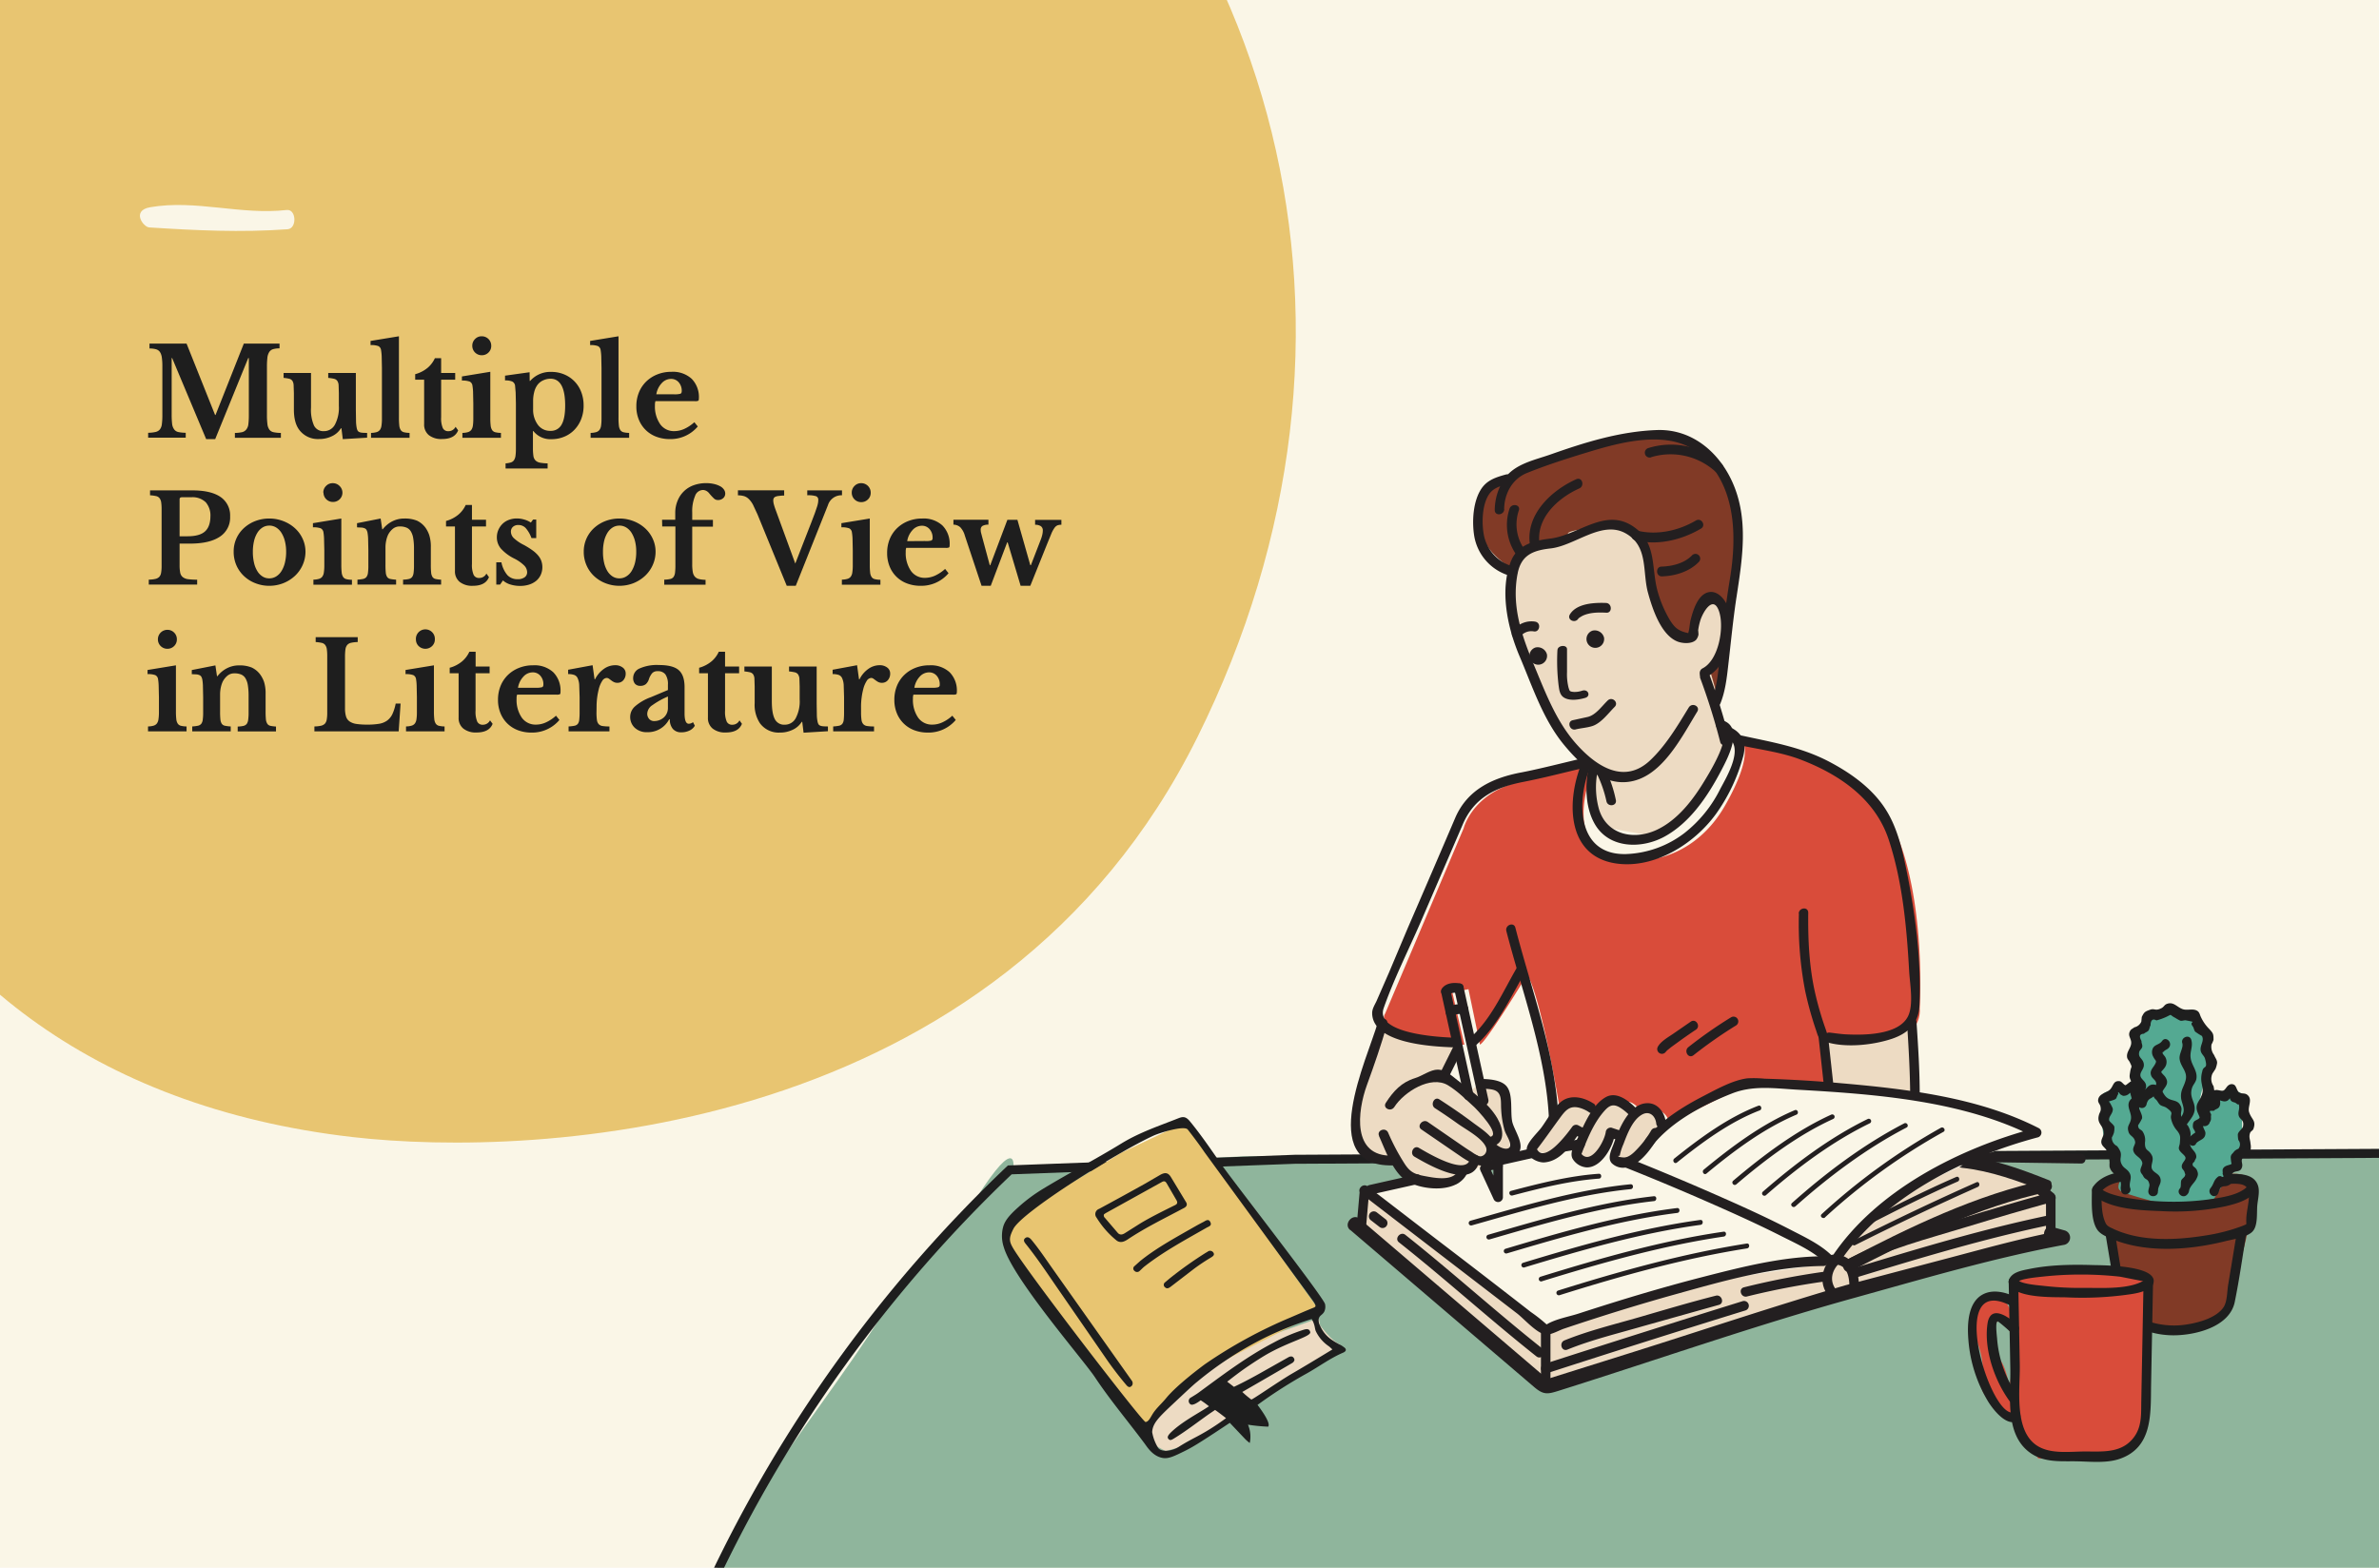 <svg xmlns="http://www.w3.org/2000/svg" viewBox="0 0 792 522"><defs><clipPath id="a"><path d="M225 367h567v155H225z" fill="none"/></clipPath><clipPath id="b"><path d="M0 0h484v389H0z" fill="none"/></clipPath></defs><path d="M0 0h792v522H0z" fill="#faf6e7"/><g clip-path="url(#a)"><path d="M337.36 388.85S339 377 325 399s-20.43 21.06-31.21 38.53S262.32 482 255.66 493s-12.17 20-11.92 22.47-8.74 7.83-3.74 8.17S632 522 632 522s62 3 68 2 99 2 99 2l-4.79-141.57L414 385Z" fill="#8fb59c"/><path d="M237 527a459.6 459.6 0 0 1 99.17-137.47L431 386l365-2v141Z" fill="none" stroke="#1e1e1e" stroke-miterlimit="10" stroke-width="3"/></g><g clip-path="url(#b)"><path d="M398.67 245.38C332.42 378.78 178.29 385.6 117.35 378.6-57.09 358.53-103.51 194.39-37.27 61s174.19-307.56 345.4-183.54C428.46-35.33 464.93 112 398.67 245.38" fill="#e8c571" fill-rule="evenodd"/></g><path d="M95.45 69.92C80.12 71.67 65.12 66.37 50 69c-6.34 1.11-2.3 6.59-.34 6.72 15.34 1 30.73 1.73 46.07.61 3.21-.21 2.95-6.78-.28-6.41" fill="#faf6e7"/><path d="m71.76 138.16 9.41-23.75h11.89V116a7.3 7.3 0 0 0-2.18.27 2.3 2.3 0 0 0-1.28 1 4.44 4.44 0 0 0-.59 1.9 26 26 0 0 0-.14 3V138a25 25 0 0 0 .16 3.22 3.86 3.86 0 0 0 .65 1.83 2.3 2.3 0 0 0 1.4.86 12.5 12.5 0 0 0 2.43.24v1.63H78.2v-1.63a11.4 11.4 0 0 0 2.42-.26A2.57 2.57 0 0 0 82 143a3.4 3.4 0 0 0 .68-1.73 24 24 0 0 0 .16-3v-19.05h-.2l-11 27h-3l-11.33-27h-.16V138a27 27 0 0 0 .16 3.22A3.86 3.86 0 0 0 58 143a2.28 2.28 0 0 0 1.4.86 12.4 12.4 0 0 0 2.43.24v1.63H49.32v-1.63a11.6 11.6 0 0 0 2.44-.26 2.6 2.6 0 0 0 1.45-.84 3.4 3.4 0 0 0 .67-1.73 22 22 0 0 0 .17-3v-16.36a20 20 0 0 0-.17-2.85 4.4 4.4 0 0 0-.61-1.82 2.35 2.35 0 0 0-1.28-.93 7.5 7.5 0 0 0-2.22-.27v-1.63h12.34l9.49 23.75zm41.05-7.29-.08-2.59a2.84 2.84 0 0 0-.45-1.47 1.8 1.8 0 0 0-1.08-.69 14 14 0 0 0-1.93-.3v-1.63h9.2v12.34l.06 3.89a13 13 0 0 0 .23 2.09 3.4 3.4 0 0 0 .28.84 1.27 1.27 0 0 0 .53.49 3 3 0 0 0 1 .24q.63.06 1.65.06v1.59l-8.1.49-.45-3.62h-.17a6.94 6.94 0 0 1-3 2.64 9.5 9.5 0 0 1-4.27.94 7.72 7.72 0 0 1-6.64-3.1q-1.75-2.36-1.75-6.72v-5.49l-.09-2.63a2.94 2.94 0 0 0-.42-1.45 1.8 1.8 0 0 0-1-.67 13 13 0 0 0-1.92-.3v-1.63h9.13v11.52a13.2 13.2 0 0 0 1 6 3.44 3.44 0 0 0 3.26 1.85 4.09 4.09 0 0 0 3.71-2.2 12 12 0 0 0 1.3-6.23zm20 8.22a22 22 0 0 0 .12 2.61 3.35 3.35 0 0 0 .49 1.51 1.8 1.8 0 0 0 1.06.71 8.5 8.5 0 0 0 1.87.22v1.63h-12.83v-1.63a7 7 0 0 0 1.86-.26 2.2 2.2 0 0 0 1.1-.74 3.1 3.1 0 0 0 .52-1.42 15 15 0 0 0 .15-2.34v-16.82l-.08-3.89a17 17 0 0 0-.21-2.1 1.71 1.71 0 0 0-.91-1.34 6.9 6.9 0 0 0-2.59-.33v-1.38l9.45-1.55zm5.41-12.66v-1.84a10.8 10.8 0 0 0 4.1-2.09 9.1 9.1 0 0 0 2.46-3.24h2.08v4.93h4.68v2.24h-4.68v12.5a8.3 8.3 0 0 0 .55 3.58 1.9 1.9 0 0 0 1.85 1.06 2.6 2.6 0 0 0 2.4-1.46l.86 1.18q-1.14 2.9-5.38 2.89a6.67 6.67 0 0 1-4.38-1.3 4.52 4.52 0 0 1-1.56-3.67v-14.78zm25.01 12.66a22 22 0 0 0 .12 2.61 3.5 3.5 0 0 0 .49 1.51 1.8 1.8 0 0 0 1.06.71 8.5 8.5 0 0 0 1.87.22v1.63h-12.83v-1.63a7 7 0 0 0 1.86-.26 2.2 2.2 0 0 0 1.1-.74 3.2 3.2 0 0 0 .53-1.42 16.5 16.5 0 0 0 .14-2.34v-5l-.08-3.89a17 17 0 0 0-.21-2.1 1.71 1.71 0 0 0-.91-1.34 6.9 6.9 0 0 0-2.59-.33v-1.38l9.45-1.55zm-6-23.94a3.07 3.07 0 0 1 .92-2.26 3 3 0 0 1 2.22-.92 3.13 3.13 0 0 1 3.17 3.18 3 3 0 0 1-.91 2.22 3.08 3.08 0 0 1-2.26.91 3.12 3.12 0 0 1-3.14-3.13m19.11 11.68h.16a8.93 8.93 0 0 1 7-3 11 11 0 0 1 4.34.84 10.2 10.2 0 0 1 5.66 5.86 12.4 12.4 0 0 1 .79 4.5 12.2 12.2 0 0 1-.79 4.48 10.7 10.7 0 0 1-2.22 3.54 9.85 9.85 0 0 1-3.4 2.34 10.9 10.9 0 0 1-4.3.84 7.18 7.18 0 0 1-6-2.69h-.16v5.66a18 18 0 0 0 .16 2.61 2.7 2.7 0 0 0 .7 1.51 2.9 2.9 0 0 0 1.48.73 15.5 15.5 0 0 0 2.55.24V156h-14v-1.71A8 8 0 0 0 170 154a2 2 0 0 0 1.08-.73 3.4 3.4 0 0 0 .53-1.45 17 17 0 0 0 .14-2.38v-15.15l-.08-3.57-.2-2.38a1.82 1.82 0 0 0-.92-1.3 5.6 5.6 0 0 0-2.42-.37v-1.59l8.18-1.14zm6.93-.73a5.7 5.7 0 0 0-2.49.57 4.86 4.86 0 0 0-1.87 1.51 6.7 6.7 0 0 0-1.06 2.34 11.8 11.8 0 0 0-.37 3v2.77a8.4 8.4 0 0 0 1.43 4.93 5 5 0 0 0 4.36 2.24 4 4 0 0 0 3.68-2.06q1.2-2.06 1.2-6.37 0-8.92-4.88-8.93m22.64 12.99a22 22 0 0 0 .12 2.61 3.5 3.5 0 0 0 .49 1.51 1.8 1.8 0 0 0 1.06.71 8.5 8.5 0 0 0 1.87.22v1.63h-12.83v-1.63a7 7 0 0 0 1.86-.26 2.2 2.2 0 0 0 1.1-.74 3.2 3.2 0 0 0 .53-1.42 16.5 16.5 0 0 0 .14-2.34v-16.82l-.08-3.89a17 17 0 0 0-.21-2.1 1.71 1.71 0 0 0-.91-1.34 6.9 6.9 0 0 0-2.59-.33v-1.38l9.45-1.55zM232.3 142a11.82 11.82 0 0 1-9.25 4.2 12.6 12.6 0 0 1-4.58-.8 10 10 0 0 1-5.8-5.68 11.5 11.5 0 0 1-.82-4.44 12.1 12.1 0 0 1 .86-4.62 10.6 10.6 0 0 1 2.42-3.62 11.2 11.2 0 0 1 3.71-2.38 12.5 12.5 0 0 1 4.7-.86 9.25 9.25 0 0 1 6.72 2.32 8.66 8.66 0 0 1 2.41 6.52c0 .43-.07.7-.21.79a2.5 2.5 0 0 1-1.14.14h-13.11a3.7 3.7 0 0 0-.17 1.35 10.3 10.3 0 0 0 1.74 6.31 5.54 5.54 0 0 0 4.7 2.32 8.2 8.2 0 0 0 3.4-.77 13.2 13.2 0 0 0 3.28-2.2zm-7.9-10.71a7.5 7.5 0 0 0 2.1-.18c.31-.12.46-.41.46-.88a4.28 4.28 0 0 0-1-2.93 3.31 3.31 0 0 0-2.57-1.14 4.17 4.17 0 0 0-3.12 1.45 7 7 0 0 0-1.77 3.68zM76.61 172a7.57 7.57 0 0 1-3.42 6.7q-3.42 2.3-9.94 2.3h-3.46v7.17a13 13 0 0 0 .2 2.5 2.5 2.5 0 0 0 .86 1.49 3.6 3.6 0 0 0 1.79.69 22.5 22.5 0 0 0 3 .16v1.63H49.53V193a10.4 10.4 0 0 0 2.19-.24 2.6 2.6 0 0 0 1.31-.69 2.75 2.75 0 0 0 .61-1.39 13.3 13.3 0 0 0 .16-2.32v-18.8a16 16 0 0 0-.14-2.31 3 3 0 0 0-.55-1.38 2 2 0 0 0-1.16-.69 13 13 0 0 0-2-.27v-1.63h14.11c4.13 0 7.25.74 9.37 2.2a7.42 7.42 0 0 1 3.18 6.52m-16.82 6.56h2.64q4 0 5.79-1.59t1.83-5a6.72 6.72 0 0 0-1.55-4.73 6.3 6.3 0 0 0-4.84-1.67h-3.14c-.49 0-.73.24-.73.7zm29.85-5.91a12.7 12.7 0 0 1 4.62.84 12.2 12.2 0 0 1 3.83 2.3 10.7 10.7 0 0 1 2.61 3.48 10.3 10.3 0 0 1 1 4.42 10.9 10.9 0 0 1-1 4.56 11.1 11.1 0 0 1-2.61 3.58 12.4 12.4 0 0 1-3.83 2.37 12.7 12.7 0 0 1-4.62.85 12.5 12.5 0 0 1-4.56-.84 11.6 11.6 0 0 1-3.79-2.34 10.9 10.9 0 0 1-2.57-3.6 11.2 11.2 0 0 1-.93-4.58 10.48 10.48 0 0 1 3.5-7.94 12 12 0 0 1 3.79-2.29 12.9 12.9 0 0 1 4.56-.81m0 2.36a4.16 4.16 0 0 0-2.24.63 5.46 5.46 0 0 0-1.73 1.78 9.1 9.1 0 0 0-1.1 2.74 15.2 15.2 0 0 0-.39 3.57 15.7 15.7 0 0 0 .39 3.66 9.1 9.1 0 0 0 1.1 2.77 5.4 5.4 0 0 0 1.71 1.77 4.06 4.06 0 0 0 2.26.64 4.27 4.27 0 0 0 2.3-.64 5.4 5.4 0 0 0 1.77-1.79 9.4 9.4 0 0 0 1.14-2.79 15 15 0 0 0 .41-3.62 14.2 14.2 0 0 0-.41-3.54 9.4 9.4 0 0 0-1.14-2.75 5.54 5.54 0 0 0-1.77-1.8 4.35 4.35 0 0 0-2.3-.64zM113.63 188a22 22 0 0 0 .12 2.61 3.35 3.35 0 0 0 .49 1.51 1.76 1.76 0 0 0 1.06.71 8.5 8.5 0 0 0 1.87.22v1.63h-12.83V193a6.8 6.8 0 0 0 1.85-.26 2.08 2.08 0 0 0 1.1-.73 3.1 3.1 0 0 0 .53-1.43 15 15 0 0 0 .15-2.34v-5l-.09-3.89a16 16 0 0 0-.2-2.1 1.72 1.72 0 0 0-.92-1.34 6.9 6.9 0 0 0-2.58-.33v-1.38l9.45-1.55zm-6-23.94a3.07 3.07 0 0 1 .92-2.26 3 3 0 0 1 2.22-.92 3.1 3.1 0 0 1 2.26.92 3.06 3.06 0 0 1 .97 2.2 3 3 0 0 1-.91 2.22 3.1 3.1 0 0 1-2.26.91 3.12 3.12 0 0 1-3.14-3.13zm20.7 23.94a26 26 0 0 0 .1 2.63 3.3 3.3 0 0 0 .45 1.47 1.66 1.66 0 0 0 1.06.67 12 12 0 0 0 1.93.24v1.63H119V193a12 12 0 0 0 1.9-.24 1.94 1.94 0 0 0 1.1-.65 2.9 2.9 0 0 0 .5-1.39 17 17 0 0 0 .13-2.44v-5.08l-.08-3.89a15 15 0 0 0-.21-2 3.2 3.2 0 0 0-.32-.87 1.32 1.32 0 0 0-.61-.53 3.8 3.8 0 0 0-1-.25c-.41 0-.93-.06-1.55-.06v-1.4l7.86-1.55.53 3.58h.16a9.5 9.5 0 0 1 3.18-2.64 8.64 8.64 0 0 1 4-.94 10.7 10.7 0 0 1 4.22.71 7.45 7.45 0 0 1 2.87 2.39 9.6 9.6 0 0 1 1.22 2.42 12.7 12.7 0 0 1 .53 4.09V188a26 26 0 0 0 .1 2.63 3.3 3.3 0 0 0 .45 1.47 1.64 1.64 0 0 0 1 .67 11.5 11.5 0 0 0 1.87.24v1.63h-12.66V193a9 9 0 0 0 1.94-.22 1.93 1.93 0 0 0 1.08-.67 3.1 3.1 0 0 0 .48-1.41 17 17 0 0 0 .13-2.42v-5.54a20.4 20.4 0 0 0-.25-3.5 6.4 6.4 0 0 0-.79-2.3 3.1 3.1 0 0 0-1.45-1.26 5.6 5.6 0 0 0-2.24-.39 3.52 3.52 0 0 0-2.24.73 6.3 6.3 0 0 0-1.63 2 9 9 0 0 0-.63 1.89 11.2 11.2 0 0 0-.26 2.42zm20.16-12.7v-1.84a10.8 10.8 0 0 0 4.09-2.09 9.1 9.1 0 0 0 2.46-3.24h2.08v4.93h4.68v2.24h-4.68v12.5a8.3 8.3 0 0 0 .55 3.58 1.91 1.91 0 0 0 1.85 1.06 2.61 2.61 0 0 0 2.41-1.46l.85 1.18q-1.14 2.9-5.37 2.89a6.63 6.63 0 0 1-4.38-1.3 4.49 4.49 0 0 1-1.57-3.67V175.3zm18 19.34h-1.27v-7.41h1.71a9.2 9.2 0 0 0 2 4.28 4.53 4.53 0 0 0 3.38 1.34 3.8 3.8 0 0 0 2.34-.63 2 2 0 0 0 .84-1.73 3.24 3.24 0 0 0-1-2.22 13.1 13.1 0 0 0-3.3-2.3 14.8 14.8 0 0 1-4.44-3.32 5.72 5.72 0 0 1-1.34-3.73 6.1 6.1 0 0 1 .51-2.5 6.4 6.4 0 0 1 1.38-2 6 6 0 0 1 2.1-1.32 7.4 7.4 0 0 1 2.65-.47 8.6 8.6 0 0 1 2.5.37 7.5 7.5 0 0 1 2.18 1l.73-1h1.06v6.15h-1.59a10.4 10.4 0 0 0-1.93-3.34 3.3 3.3 0 0 0-2.43-1 2.58 2.58 0 0 0-1.81.61 2.09 2.09 0 0 0-.67 1.63 3.05 3.05 0 0 0 1 2.16 13.8 13.8 0 0 0 3.32 2.24 27 27 0 0 1 2.81 1.75 10.6 10.6 0 0 1 1.91 1.73 6 6 0 0 1 1.08 1.83 6.35 6.35 0 0 1-.18 4.62 5.7 5.7 0 0 1-1.51 2 7.1 7.1 0 0 1-2.34 1.26 9.7 9.7 0 0 1-3 .45 11 11 0 0 1-3.25-.47 6.5 6.5 0 0 1-2.49-1.36zm39.7-21.99a12.8 12.8 0 0 1 4.63.84 12.2 12.2 0 0 1 3.82 2.3 10.7 10.7 0 0 1 2.61 3.48 10.14 10.14 0 0 1 1 4.42 10.8 10.8 0 0 1-1 4.56 11.1 11.1 0 0 1-2.61 3.58 12.4 12.4 0 0 1-3.82 2.37 12.8 12.8 0 0 1-4.63.85 12.5 12.5 0 0 1-4.56-.84 11.6 11.6 0 0 1-3.79-2.34 10.8 10.8 0 0 1-2.56-3.6 11 11 0 0 1-.94-4.58 10.57 10.57 0 0 1 3.5-7.94 12 12 0 0 1 3.79-2.29 12.9 12.9 0 0 1 4.56-.81m0 2.36a4.2 4.2 0 0 0-2.24.63 5.6 5.6 0 0 0-1.73 1.78 9.4 9.4 0 0 0-1.1 2.74 15.2 15.2 0 0 0-.38 3.57 15.7 15.7 0 0 0 .38 3.66 9.4 9.4 0 0 0 1.1 2.77 5.6 5.6 0 0 0 1.71 1.77 4.1 4.1 0 0 0 2.26.64 4.27 4.27 0 0 0 2.3-.64 5.34 5.34 0 0 0 1.78-1.79 10 10 0 0 0 1.14-2.79 15 15 0 0 0 .4-3.62 14.2 14.2 0 0 0-.4-3.54 10 10 0 0 0-1.14-2.75 5.5 5.5 0 0 0-1.78-1.8 4.35 4.35 0 0 0-2.3-.64zm14.22-1.95h4.39v-2.28a10.3 10.3 0 0 1 .76-4 9 9 0 0 1 5.33-5.2 12 12 0 0 1 4.22-.71 11.2 11.2 0 0 1 2.54.27 8 8 0 0 1 2 .71 3.64 3.64 0 0 1 1.32 1.1 2.32 2.32 0 0 1 .47 1.38 2 2 0 0 1-.69 1.55 2.54 2.54 0 0 1-1.75.61 1.87 1.87 0 0 1-1.29-.49 20 20 0 0 1-1.65-1.79 3 3 0 0 0-1-.81 2.5 2.5 0 0 0-1.1-.25 2.87 2.87 0 0 0-2.57 2 13 13 0 0 0-.94 5.43v2.53h6.89v2.24h-6.89v12.58a14.3 14.3 0 0 0 .19 2.53 3.17 3.17 0 0 0 .69 1.55 2.7 2.7 0 0 0 1.36.79 9.7 9.7 0 0 0 2.2.26v1.63h-13.75V193a9.4 9.4 0 0 0 2-.22 1.82 1.82 0 0 0 1.1-.69 3.1 3.1 0 0 0 .49-1.43 20 20 0 0 0 .12-2.46v-12.9h-4.39zm44.35 14.58 5.29-13.56 1.24-3.26.71-2.08a9.5 9.5 0 0 0 .33-1.3 6 6 0 0 0 .08-.94 1.23 1.23 0 0 0-.73-1.28 8.8 8.8 0 0 0-2.93-.31v-1.63h11.56v1.63a4.7 4.7 0 0 0-4.68 3.3l-10.71 26.84h-3l-9.74-23.78-1.46-3.14a7.9 7.9 0 0 0-1.39-1.93 3.9 3.9 0 0 0-1.61-1 7 7 0 0 0-2.05-.27v-1.67h15.39V165c-.71 0-1.3.07-1.77.13a3.8 3.8 0 0 0-1.12.26 1.17 1.17 0 0 0-.57.49 1.54 1.54 0 0 0-.17.75 5.3 5.3 0 0 0 .21 1.35c.13.51.34 1.14.61 1.87zm24.8.36a22 22 0 0 0 .12 2.61 3.35 3.35 0 0 0 .49 1.51 1.76 1.76 0 0 0 1.06.71 8.5 8.5 0 0 0 1.87.22v1.63h-12.83V193a6.8 6.8 0 0 0 1.85-.26 2.08 2.08 0 0 0 1.1-.73 3.1 3.1 0 0 0 .53-1.43 15 15 0 0 0 .15-2.34v-5l-.08-3.89a17 17 0 0 0-.21-2.1 1.71 1.71 0 0 0-.91-1.34 6.9 6.9 0 0 0-2.59-.33v-1.38l9.45-1.55zm-6-23.94a3.07 3.07 0 0 1 .92-2.26 3 3 0 0 1 2.22-.92 3.13 3.13 0 0 1 3.17 3.18 3 3 0 0 1-.91 2.22 3.08 3.08 0 0 1-2.26.91 3.12 3.12 0 0 1-3.14-3.13m32.22 26.8a11.84 11.84 0 0 1-9.24 4.19 12.6 12.6 0 0 1-4.58-.79 9.94 9.94 0 0 1-5.81-5.69 11.7 11.7 0 0 1-.81-4.44 12.1 12.1 0 0 1 .85-4.62 10.6 10.6 0 0 1 2.43-3.62 11.2 11.2 0 0 1 3.7-2.38 12.6 12.6 0 0 1 4.71-.86 9.25 9.25 0 0 1 6.72 2.32 8.65 8.65 0 0 1 2.4 6.52c0 .43-.07.7-.2.79a2.6 2.6 0 0 1-1.14.14h-13.12a3.8 3.8 0 0 0-.16 1.35 10.36 10.36 0 0 0 1.73 6.31 5.54 5.54 0 0 0 4.7 2.32 8.2 8.2 0 0 0 3.41-.77 13.3 13.3 0 0 0 3.27-2.2zm-7.9-10.72A7.4 7.4 0 0 0 310 180a.82.82 0 0 0 .47-.87 4.24 4.24 0 0 0-1-2.94 3.29 3.29 0 0 0-2.56-1.14 4.2 4.2 0 0 0-3.12 1.45 7 7 0 0 0-1.77 3.68zm21.95 14.91h-3.05l-5.58-16.74a6.6 6.6 0 0 0-1.51-2.75 3.5 3.5 0 0 0-2.28-.87v-1.63h11.65v1.63a4 4 0 0 0-2 .43 1.46 1.46 0 0 0-.57 1.32 4 4 0 0 0 .13 1l.32 1.22 2.57 9.53h.16l5.7-15.11h3.34l4.29 15.09h.2l3.26-8.43A11.5 11.5 0 0 0 347 178a6.2 6.2 0 0 0 .16-1.32 1.67 1.67 0 0 0-.69-1.51 3.5 3.5 0 0 0-1.87-.44v-1.63h8.75v1.63a3.9 3.9 0 0 0-1.22.16 2.35 2.35 0 0 0-1 .77 9.6 9.6 0 0 0-1.06 1.88l-1.42 3.46-5.65 14.05h-3.22l-4.31-14.46h-.17zM58.57 236.83a22 22 0 0 0 .12 2.61 3.35 3.35 0 0 0 .49 1.51 1.76 1.76 0 0 0 1.06.71 8.5 8.5 0 0 0 1.87.22v1.63H49.28v-1.63a6.8 6.8 0 0 0 1.85-.26 2.12 2.12 0 0 0 1.1-.73 3.1 3.1 0 0 0 .53-1.43 15 15 0 0 0 .15-2.34v-5l-.09-3.89a16 16 0 0 0-.2-2.1 1.74 1.74 0 0 0-.92-1.34 6.9 6.9 0 0 0-2.58-.33v-1.38l9.45-1.55zm-6-23.94a3.14 3.14 0 0 1 3.13-3.18 3.1 3.1 0 0 1 2.27.92 3.06 3.06 0 0 1 .91 2.26 3 3 0 0 1-.91 2.22 3.1 3.1 0 0 1-2.27.91 3.12 3.12 0 0 1-3.13-3.13m20.7 23.99a26 26 0 0 0 .1 2.62 3.3 3.3 0 0 0 .45 1.47 1.66 1.66 0 0 0 1.06.67 12 12 0 0 0 1.93.24v1.63H64v-1.63a12 12 0 0 0 1.9-.24A1.94 1.94 0 0 0 67 241a2.9 2.9 0 0 0 .5-1.39 17 17 0 0 0 .13-2.44v-5.09l-.08-3.89a15 15 0 0 0-.21-2 3.2 3.2 0 0 0-.32-.87 1.3 1.3 0 0 0-.62-.53 3.3 3.3 0 0 0-1-.25c-.41 0-.93-.06-1.55-.06v-1.38l7.86-1.55.53 3.59h.16a9.44 9.44 0 0 1 3.18-2.65 8.64 8.64 0 0 1 4-.94 10.6 10.6 0 0 1 4.21.71 7.4 7.4 0 0 1 2.88 2.39 9.6 9.6 0 0 1 1.22 2.35 12.7 12.7 0 0 1 .53 4.09v5.75a26 26 0 0 0 .1 2.62A3.3 3.3 0 0 0 89 241a1.64 1.64 0 0 0 1 .67 12 12 0 0 0 1.88.24v1.63H79.13v-1.63a9 9 0 0 0 1.94-.22 1.93 1.93 0 0 0 1.08-.67 3.1 3.1 0 0 0 .48-1.41 17 17 0 0 0 .13-2.42v-5.54a21.4 21.4 0 0 0-.25-3.5 6.4 6.4 0 0 0-.79-2.3 3.17 3.17 0 0 0-1.45-1.27 5.8 5.8 0 0 0-2.24-.38 3.52 3.52 0 0 0-2.24.73 6.3 6.3 0 0 0-1.63 2 9 9 0 0 0-.63 1.89 11.3 11.3 0 0 0-.26 2.42zm59.46 6.63h-28.06v-1.63a10.6 10.6 0 0 0 2.2-.24 2.6 2.6 0 0 0 1.3-.69 2.75 2.75 0 0 0 .61-1.39 13.3 13.3 0 0 0 .16-2.32v-18.81a16 16 0 0 0-.14-2.31 3 3 0 0 0-.55-1.38 2 2 0 0 0-1.16-.69 13 13 0 0 0-2-.27v-1.63h14v1.63a11 11 0 0 0-2.22.25 2.35 2.35 0 0 0-1.28.73 2.9 2.9 0 0 0-.59 1.47 18 18 0 0 0-.14 2.48v17.07a9.3 9.3 0 0 0 .34 2.78 3.1 3.1 0 0 0 1.21 1.67 5.4 5.4 0 0 0 2.28.82 23.4 23.4 0 0 0 3.54.22 23 23 0 0 0 4-.28 6.3 6.3 0 0 0 2.67-1.08 5.7 5.7 0 0 0 1.73-2.14 15.4 15.4 0 0 0 1.1-3.5h1.63zm11.73-6.68a22 22 0 0 0 .12 2.61 3.35 3.35 0 0 0 .49 1.51 1.76 1.76 0 0 0 1.05.71 8.7 8.7 0 0 0 1.88.22v1.63h-12.83v-1.63a6.8 6.8 0 0 0 1.85-.26 2.12 2.12 0 0 0 1.1-.73 3.1 3.1 0 0 0 .53-1.43 15 15 0 0 0 .14-2.34v-5l-.08-3.89a16 16 0 0 0-.2-2.1 1.74 1.74 0 0 0-.92-1.34 6.9 6.9 0 0 0-2.58-.33v-1.38l9.45-1.55zm-6-23.94a3.16 3.16 0 1 1 6.31 0 3 3 0 0 1-.92 2.22 3.21 3.21 0 0 1-4.48 0 3 3 0 0 1-.9-2.22zm11.25 11.28v-1.83a10.9 10.9 0 0 0 4.09-2.1 9.1 9.1 0 0 0 2.46-3.24h2.08v4.93H163v2.24h-4.68v12.5a8.3 8.3 0 0 0 .55 3.58 1.92 1.92 0 0 0 1.85 1.06 2.62 2.62 0 0 0 2.41-1.46L164 241q-1.14 2.9-5.37 2.89a6.63 6.63 0 0 1-4.38-1.3 4.49 4.49 0 0 1-1.57-3.67v-14.75zm36.53 15.55a11.82 11.82 0 0 1-9.25 4.2 12.6 12.6 0 0 1-4.58-.79 10.25 10.25 0 0 1-3.52-2.24 10.1 10.1 0 0 1-2.28-3.44 11.6 11.6 0 0 1-.82-4.44 12.2 12.2 0 0 1 .86-4.63 10.7 10.7 0 0 1 2.42-3.62 11.2 11.2 0 0 1 3.71-2.38 12.5 12.5 0 0 1 4.7-.86 9.25 9.25 0 0 1 6.72 2.32 8.65 8.65 0 0 1 2.4 6.52c0 .43-.06.7-.2.79a2.6 2.6 0 0 1-1.14.14h-13.11a3.7 3.7 0 0 0-.17 1.35 10.36 10.36 0 0 0 1.73 6.31 5.57 5.57 0 0 0 4.71 2.32 8 8 0 0 0 3.4-.77 13.2 13.2 0 0 0 3.28-2.2zm-7.9-10.72a7.4 7.4 0 0 0 2.09-.18c.32-.12.47-.41.47-.87a4.24 4.24 0 0 0-1-2.94 3.27 3.27 0 0 0-2.56-1.14 4.2 4.2 0 0 0-3.12 1.45 7 7 0 0 0-1.77 3.68zm20.24 8.2a17 17 0 0 0 .14 2.51 2.6 2.6 0 0 0 .59 1.4 2.14 2.14 0 0 0 1.3.63 14 14 0 0 0 2.28.14v1.63h-13.6v-1.63a13 13 0 0 0 2-.24 1.85 1.85 0 0 0 1.1-.65 2.86 2.86 0 0 0 .46-1.41 22 22 0 0 0 .11-2.46v-5l-.13-4a6.3 6.3 0 0 0-.53-2.32 2 2 0 0 0-1.16-1.08 6 6 0 0 0-2-.27V223l8.14-1.51.66 4.69h.16a9.2 9.2 0 0 1 2.89-3.43 6.47 6.47 0 0 1 3.79-1.26 4 4 0 0 1 2.52.77 2.41 2.41 0 0 1 1 2 3.32 3.32 0 0 1-.75 2.2 2.55 2.55 0 0 1-2.06.89 2.5 2.5 0 0 1-1.1-.24 5 5 0 0 1-.88-.55l-.77-.57a1.35 1.35 0 0 0-.79-.26 1.89 1.89 0 0 0-1.47 1 9 9 0 0 0-1.14 2.73 23.5 23.5 0 0 0-.73 5.79zm23.78-7.45V228a5.7 5.7 0 0 0-.83-3.44 3.07 3.07 0 0 0-2.59-1.08 2.36 2.36 0 0 0-1.79.63 5.9 5.9 0 0 0-1.14 2.1 3.7 3.7 0 0 1-1 1.58 2.78 2.78 0 0 1-1.85.57 2.24 2.24 0 0 1-1.76-.69 2.88 2.88 0 0 1-.61-2 3.46 3.46 0 0 1 2.14-3.1 14.2 14.2 0 0 1 6.46-1.14q4.56 0 6.51 1.65t2 5.52v8.92c0 2.31.46 3.46 1.38 3.46a2.24 2.24 0 0 0 1.43-.53l.61 1.18a3.93 3.93 0 0 1-1.77 1.61 6.1 6.1 0 0 1-2.71.59 3.54 3.54 0 0 1-2.85-1.14 4.8 4.8 0 0 1-1-3.22h-.2a8 8 0 0 1-7.33 4.32 5.77 5.77 0 0 1-4.12-1.45 4.9 4.9 0 0 1-1.54-3.76 4.65 4.65 0 0 1 1.58-3.36 16.6 16.6 0 0 1 5.3-3.08zm0 2.16a26.7 26.7 0 0 0-5.15 2.87 3.59 3.59 0 0 0-1.73 2.75 2.6 2.6 0 0 0 .65 1.87 2.15 2.15 0 0 0 1.63.69 4.8 4.8 0 0 0 1.83-.34 4.8 4.8 0 0 0 1.47-.92 4.25 4.25 0 0 0 1.3-3.05zm10.39-7.74v-1.83a11 11 0 0 0 4.09-2.1 9.1 9.1 0 0 0 2.46-3.24h2.08v4.93h4.68v2.24h-4.68v12.5a8.3 8.3 0 0 0 .55 3.58 1.9 1.9 0 0 0 1.85 1.06 2.6 2.6 0 0 0 2.4-1.46L247 241q-1.14 2.9-5.38 2.89a6.62 6.62 0 0 1-4.37-1.3 4.49 4.49 0 0 1-1.57-3.67v-14.75zm33.47 4.44-.08-2.59a2.94 2.94 0 0 0-.45-1.47 1.84 1.84 0 0 0-1.08-.69 14 14 0 0 0-1.93-.3v-1.63h9.2v12.34l.06 3.89a12 12 0 0 0 .23 2.09 3.3 3.3 0 0 0 .28.84 1.2 1.2 0 0 0 .53.49 3 3 0 0 0 1 .24q.63.06 1.65.06v1.59l-8.11.49-.44-3.62h-.17a6.94 6.94 0 0 1-3 2.64 9.54 9.54 0 0 1-4.28.94 7.71 7.71 0 0 1-6.63-3.1 11.07 11.07 0 0 1-1.76-6.71v-5.5l-.08-2.63a2.86 2.86 0 0 0-.42-1.44 1.8 1.8 0 0 0-1-.68 13 13 0 0 0-1.92-.3v-1.63h9.13v11.52c0 2.75.33 4.73 1 6a3.44 3.44 0 0 0 3.26 1.85 4.09 4.09 0 0 0 3.71-2.2 12 12 0 0 0 1.3-6.23zm20.44 8.59a16.5 16.5 0 0 0 .15 2.51 2.6 2.6 0 0 0 .59 1.4 2.14 2.14 0 0 0 1.3.63 14 14 0 0 0 2.28.14v1.63h-13.6v-1.63a13 13 0 0 0 1.95-.24 1.82 1.82 0 0 0 1.1-.65 2.86 2.86 0 0 0 .47-1.41 23 23 0 0 0 .1-2.46v-5l-.12-4a6.5 6.5 0 0 0-.53-2.32 2 2 0 0 0-1.16-1.08 6 6 0 0 0-2-.27V223l8.14-1.51.65 4.69h.17a9.1 9.1 0 0 1 2.89-3.43 6.45 6.45 0 0 1 3.78-1.26 4 4 0 0 1 2.53.77 2.41 2.41 0 0 1 1 2 3.27 3.27 0 0 1-.76 2.2 2.51 2.51 0 0 1-2.05.89 2.44 2.44 0 0 1-1.1-.24 5 5 0 0 1-.88-.55l-.77-.57a1.36 1.36 0 0 0-.8-.26 1.89 1.89 0 0 0-1.46 1 9 9 0 0 0-1.14 2.73 21 21 0 0 0-.53 2.75 22 22 0 0 0-.21 3zm31.52 2.52a11.82 11.82 0 0 1-9.24 4.2 12.6 12.6 0 0 1-4.58-.79 10 10 0 0 1-5.8-5.68 11.6 11.6 0 0 1-.82-4.44 12.2 12.2 0 0 1 .86-4.63 10.6 10.6 0 0 1 2.42-3.62 11.1 11.1 0 0 1 3.71-2.38 12.5 12.5 0 0 1 4.7-.86 9.25 9.25 0 0 1 6.72 2.32 8.65 8.65 0 0 1 2.4 6.52c0 .43-.07.7-.2.79a2.6 2.6 0 0 1-1.14.14h-13.12a4 4 0 0 0-.16 1.35 10.36 10.36 0 0 0 1.73 6.31 5.56 5.56 0 0 0 4.71 2.32 8 8 0 0 0 3.4-.77 13.1 13.1 0 0 0 3.27-2.2zm-7.9-10.72a7.4 7.4 0 0 0 2.1-.18.82.82 0 0 0 .47-.87 4.24 4.24 0 0 0-1-2.94 3.29 3.29 0 0 0-2.56-1.14 4.2 4.2 0 0 0-3.12 1.45 7 7 0 0 0-1.77 3.68z" fill="#1e1e1e"/><path d="m453.61 397-2 13 61.66 50.88 97.07-29.69 9.39-3.69 62.31-15.17v-14.2l-3.82-4.3-23.88-8.41-26.1 14.46-18.44 19.5s-29 2-43 6.88-53.12 16.19-53.12 16.19Z" fill="#eddbc3"/><path d="M616.14 423.26c19.93-10.4 42.86-21.63 65.48-26.37 1.35-.28 2.28-2.45.63-3.1-9-3.57-18.71-7.17-28.42-8.16-2-.21-2.69 3-.64 3.21 9.47 1 18.82 4.42 27.62 7.9l.63-3.1c-23.35 4.89-46 15.95-67 26.93-1.82.95-.14 3.66 1.72 2.69Z" fill="#231f20"/><path d="M508.45 324.51s-13.45 22.2-15.75 23.32l-3.83-18.47-5.36 1.1 4 17.37s-18.07 1-23.19-3.45-3.22-6.84-3.22-6.84l26.17-61.75s2.38-9.81 15-14.42a125.5 125.5 0 0 1 26.72-6v4.72s-10.67 29.93 20 26.1c0 0 15.51-.73 25.36-18.07s5.65-21.21 5.65-21.21l14 2.11s27.92 5.24 37.59 29.14 7.51 57.76 7.51 57.76 1.28 10.59-14 11.22-15.06-.82-15.06-.82l1.54 15.68h-27.1l-28 14.32s-.9-6.84-5.08-6.44-3.94 2.34-3.94 2.34-3-7.23-7.74-5-6.2 4.75-6.2 4.75-1.46-4.71-5.66-3.72-7.86 5.15-7.86 5.15-6.48-40.31-11.55-48.89" fill="#d94c3a"/><path d="m454.78 396.63 60 46.75 56-17.07 40.08-6s12.53-13.7 18.44-19.49 48.33-23.32 48.33-23.32-26.07-12.11-54-13.72l-41.38-2.7s-27.18 12.41-30.77 16.42a108 108 0 0 0-7.73 10.37l-3.62-.64-2.81-2.77 1.09-2.25v-3.33l-2.38-.37-4.59 8.72s-4.84 1.45-6.13-1.61l1.13-4.55-6.44 2.08s-4.16 4.49-6.8 3.35l-2.64-1.15-11.33 2.07.29 11.26-5.75-11.26-6.56 3.44s-1.18 3.73-2.87 3.4-15-1.84-15-1.84z" fill="#faf6e7"/><path d="M460.6 342.55C460 343 452 366 452 366l-1 13c0 1 6.53 7.13 6.53 7.13l7.83 1s4.23 4.7 3.93 5.27 13.09 2.22 13.09 2.22l10.81-6.54 8.94-4A64 64 0 0 0 503 376c0-3-3-13-3-13s-6.13-2.81-7.06-2.4-5.49 4.61-5.49 4.61l-7.58-8.76 6.26-9.47L470 345zM608 346c-1 2-1 16.26 0 16.13s30 2.87 30 2.87l-2-24s-9 6-10 5-18 0-18 0" fill="#eddbc3"/><path d="M500.75 159.45s-9.65 3.07-8.87 13.65 11.43 16.11 11.43 16.11 4.09-5.33 9.28-7.75 19.64-5.26 23.67-6.53 9 4.84 11.62 9.39 2 30.17 14.89 28.42c0 0 1.64-15.14 6.57-13.77s4.37 12.59 4.37 12.59-3.19 10.25-6 14l3 9.54 3.5-17.52 3.48-34.44s3.49-20.65-7-30.48-17-7.91-17-7.91-38.87 4.74-52.94 14.7" fill="#813a26"/><g fill="#231f20"><path d="M483.39 345.48c-4.39-.17-25.73-1.31-22.74-9.83 3.38-9.66 8.19-19.16 12.28-28.57l14-32.49c3.86-9.14 11.13-12.48 20.31-14.27 7.26-1.42 14.45-3.35 21.65-5l-1.89-2.24c-5.5 12.32-6.12 32 11.14 34.44 12.74 1.79 25.89-6.57 33.06-16.41a59.3 59.3 0 0 0 9.09-19.11c1.22-4.47 0-7.87-4.36-9.89-1.85-.85-3.3 2.1-1.45 3 6.77 3.11.41 13.39-1.94 17.88a42.7 42.7 0 0 1-11.76 14.38 33.93 33.93 0 0 1-19.42 7c-16.86.46-16.61-18.61-11.56-29.91a1.58 1.58 0 0 0-1.9-2.22c-6.86 1.59-15.46 3.82-21.39 4.94-9.57 1.8-18 5.71-22.05 15.15q-7.87 18.41-15.84 36.77l-6.18 14.66-4.18 9.56c-.6 1.29-1.45 2.54-1.45 4 .06 10.3 20.61 11.15 26.76 11.4 2 .08 1.88-3.17-.18-3.25zM501.48 310c5.31 20.47 13.23 41.43 14.19 62.66.1 2.12 3.26 1.76 3.17-.3-1-21.54-9-42.71-14.35-63.47-.53-2.05-3.52-.85-3 1.11z"/><path d="M490.9 348.44c7.79-6.8 11.87-16.27 17-25 1.06-1.82-1.77-3.19-2.83-1.38-4.79 8.18-8.59 17.35-15.87 23.71-1.53 1.34.12 4.08 1.71 2.68zm107.98-44.25a116.8 116.8 0 0 0 2.12 25.93 116 116 0 0 0 3.58 12.88c.76 2.25.8 3.08 3 3.83 6.54 2.19 16 1.18 22.42-1 5.35-1.85 8.75-5.18 9-10.94.68-14.87-1.33-30.51-4.29-45.05-1.38-6.77-3-14-6.69-19.94-4.44-7.24-11.77-12.47-19.18-16.35-9.33-4.87-19.08-6.46-29.28-8.69-2-.43-2.65 2.77-.64 3.21 6.75 1.48 14 2.36 20.41 4.8 12.94 4.92 24.94 13.07 29.44 26.68 4.6 13.94 6 29.18 6.81 43.77.23 4.19 1.57 11.17-.39 15.09-3.11 6.22-14.58 6.28-20.42 6-1.88-.08-3.69-.37-5.56-.59-1.51-.17-.64 1-1.37-1a108 108 0 0 1-3.54-12.1c-2-8.72-2.42-17.87-2.31-26.81 0-2.12-3.14-1.74-3.17.3z"/><path d="M605.41 345.18q.89 8.13 1.78 16.24a1.59 1.59 0 0 0 3.16-.3l-1.78-16.23a1.59 1.59 0 0 0-3.16.29m29.46-4.62c.53 8.07 1 16.16 1.06 24.25 0 2.12 3.18 1.75 3.17-.3 0-8.09-.53-16.18-1.07-24.25-.14-2.11-3.3-1.75-3.16.3M656 386.88l36.86.53c2 0 1.89-3.21-.19-3.24l-36.85-.54c-2 0-1.89 3.22.18 3.25m-160.51-20.8q-4.14-18.76-8.27-37.52c-.45-2.05-3.45-.85-3 1.12q4.14 18.75 8.27 37.51c.46 2.06 3.45.85 3-1.11m.04 24.13.1-.1c-.11.09.39-.28.51-.34a2.26 2.26 0 0 1 1.87-.1 1.68 1.68 0 0 0 2.23-2l-1-4.53a1.55 1.55 0 0 0-2-1 1.73 1.73 0 0 0-1 2.08l1 4.54 2.23-2a5.62 5.62 0 0 0-6.26 1.39 1.58 1.58 0 0 0 2.34 2.11zm-15.7-59.57 7.62 34.57c.46 2.06 3.45.86 3-1.11l-7.62-34.57c-.45-2.06-3.45-.86-3 1.11"/><path d="M492.85 389.71q2.2 4.76 4.39 9.52a1.61 1.61 0 0 0 3.1-.7v-10.49c0-2.12-3.18-1.75-3.17.3v10.48l3.09-.7-4.39-9.52c-.87-1.9-3.87-.74-3 1.11zm-10.34-58.57c.12-.14.32-.19-.05 0a1.3 1.3 0 0 0 .23-.18l.21-.12h-.06a4.15 4.15 0 0 1 2.55-.17c2 .35 2.67-2.85.64-3.22s-4.51-.17-5.86 1.52 1 3.77 2.34 2.11zm1.56 7.09c.12-.15.32-.19-.05 0 .08-.05.16-.13.24-.18l.2-.13c-.15.08-.17.09-.06 0a4.2 4.2 0 0 1 2.55-.18c2 .36 2.68-2.84.64-3.21s-4.51-.17-5.86 1.51 1 3.78 2.34 2.12zm-.4 10.6q-1.89 3.81-3.8 7.62a1.574 1.574 0 1 0 2.83 1.38q1.91-3.81 3.8-7.62a1.574 1.574 0 1 0-2.83-1.38"/></g><path d="M523.57 368.94C523 369 518 370 517 373a12 12 0 0 1-.82 1.77A101 101 0 0 1 510 384a4.83 4.83 0 0 1 4 0c2 1 7-2 7-2l4.86-4.76 1.63 1.4-1.46 5s.27 1.92 1.12 1.65 2.62.29 3.23.51S537 377 537 377l3.09-.06-2.22 8.34s5.11.29 5.62.51 10.38-10.9 10.38-10.9L549 368l-6.19 2.81S538 366 537 366s-7.89 4.43-7.89 4.43L524 367l-7 5" fill="#eddbc3"/><g fill="#231f20"><path d="M458.69 340.41c-3.38 12-20.93 48.21 4.9 47.62 2 0 1.9-3.29-.19-3.25-13.37.31-11.5-14.79-8.35-23.46 2.45-6.73 4.79-13.45 6.75-20.36.57-2-2.55-2.54-3.11-.55m5.49 28.19c3.19-5 12.14-10.7 17.87-7.24 3.14 1.89 6.07 4.82 8.78 7.28.72.67 9.06 9.31 5.24 9.88-2 .3-1.89 3.55.18 3.25 5.1-.76 4.35-5.76 2.28-9.35-3-5.2-8.7-9.14-13.33-12.76-1.88-1.47-4-3.5-6.5-3.52s-5.17 2.1-7.63 2.84c-4.45 1.36-7.2 4.3-9.72 8.24-1.13 1.77 1.71 3.13 2.83 1.38"/><path d="M477.74 369q3.86 2.49 7.6 5.17c2.59 1.86 7.94 4.66 9.29 7.65a2.23 2.23 0 0 1-1.52 3.18c-1 .2-2.63-1.12-3.43-1.62-1.63-1-3.22-2.14-4.82-3.23l-9.53-6.57c-1.67-1.16-3.79 1.33-2.14 2.48l13.54 9.28c3.57 2.37 8.75 5.05 10.95-.62 1.93-5-3.91-8.36-7.27-10.89-3.64-2.74-7.41-5.31-11.23-7.78-1.7-1.1-3.14 1.85-1.44 2.95"/><path d="M470.9 385.13c4.64 2.7 19.68 11.54 21.61 1.2a1.57 1.57 0 0 0-3.1-.54c-1.13 6-14.39-2.06-17.07-3.61-1.76-1-3.2 1.94-1.44 2.95"/><path d="M459.07 378.22c2.17 4.79 4.8 12.6 9.64 15.25 5.61 3.07 17.49 3.88 20-3.56.67-2-2.46-2.49-3.11-.55-1.4 4.22-8 2.84-11.2 2.25s-4.79-1.16-6.64-3.9a71 71 0 0 1-5.64-10.6c-.87-1.9-3.86-.74-3 1.11zm34.59-15.73c1.27.06 3.3.09 4.42.76 2 1.18 1.51 4 1.68 6.09a31 31 0 0 0 1.13 7c.42 1.3 1.24 2.46 1.67 3.75 1.15 3.45-2.7 2.61-4.51.92-1.51-1.41-3.62 1.1-2.14 2.48 2.27 2.12 6.32 3.17 9 1 3.42-2.7-.87-8.07-1.48-11.06-.67-3.28.33-8.7-1.7-11.52-1.54-2.13-5.06-2.51-7.47-2.63-2-.09-2.69 3.12-.64 3.22zm36.89 4.98c-3.2-2.13-7.79-3.23-11-.51-2.52 2.17-4.39 5.7-6.33 8.38-1.27 1.74-4.56 4.74-4.92 6.89-.49 2.92 3.56 5 5.91 4.8 5.45-.47 8.77-5.81 11.61-9.79l-1.89.42 1.76.94c1.79 1 3.24-2 1.44-3l-1.76-.94a1.59 1.59 0 0 0-1.89.42c-1.63 2.28-9.89 13.43-12.12 6.82l-.34 1.61c2.86-3.63 5.48-7.45 8.22-11.17 1.87-2.54 3.27-4.4 6.71-3.45a10.8 10.8 0 0 1 3.12 1.49c1.68 1.12 3.11-1.84 1.44-3z"/><path d="M545 369.36c-2.46-2.61-6.65-6.14-10.38-4.07-4.41 2.44-7 8.58-9 12.88-1 2.13-3.28 5.33-2.1 7.62a5.93 5.93 0 0 0 4.6 2.9c5 .22 9-7 9.53-11.29l-1.87 1.33 3.05.95c1.92.6 2.59-2.61.64-3.21l-3-1a1.66 1.66 0 0 0-1.88 1.33c-.38 3.36-5.42 12-8.54 6.78 0 .54.05 1.08.08 1.62 2-5.23 4.2-11.06 8-15.32 1.54-1.72 2.81-2.44 5-1.21a16.5 16.5 0 0 1 3.75 3.12c1.42 1.5 3.52-1 2.15-2.48Z"/><path d="M554.59 373.87c-.34-3.43-2.69-6.78-6.47-6.54-5.91.36-9.23 8.78-10.85 13.36-.68 1.94-2.27 4.78-.74 6.56a5.36 5.36 0 0 0 5.13 1.4c4.76-1.08 8.57-6.85 10.84-10.83 1-1.83-1.79-3.2-2.83-1.38a31.5 31.5 0 0 1-4.38 5.89c-1.53 1.64-3.55 3.77-6 2.95-1.24-.41-.06-.61-.09-.32a18.5 18.5 0 0 1 1.26-4c1.19-3.17 3-8.07 6.19-9.84 2.51-1.42 4.49.49 4.74 3a1.592 1.592 0 0 0 3.17-.3zm-101.47 23.56 52 39.95c2.3 1.79 6.56 6.68 9.54 7 1.68.16 4.53-1.52 6.06-2 12.3-4.14 24.71-8 37.22-11.48 15.83-4.4 32.54-9.23 49.1-9.37 2 0 1.9-3.26-.18-3.24-13.55.11-27.15 3.6-40.2 6.95-13.78 3.54-27.42 7.67-41 12.09-3.28 1.08-7.63 1.79-10.61 3.57a2.7 2.7 0 0 1-.83.28c-.53.05 1.46.63.6-.25a50 50 0 0 0-5.17-4.07q-15.63-12.18-31.4-24.2L455.26 395c-1.63-1.24-3.75 1.25-2.14 2.48zm-3.57 12.12L489.87 444l20.88 17.84c3.19 2.72 4.55 2.38 8.43 1.15 32.71-10.3 65.27-21.73 98.32-30.89 22.89-6.35 46.13-13.22 69.49-17.58a2.47 2.47 0 0 0 .34-4.84l-4.11-1.15c-2.91-.81-3.92 4-1 4.82l4.1 1.15.34-4.85c-14.32 2.67-28.45 6.78-42.54 10.44l-29.69 7.84c-24.11 7.06-48 15.11-72 22.65l-28.65 9 2.34.43-63.45-54.19c-2.35-2-5.52 1.75-3.21 3.72z"/><path d="M452.63 397q-.45 5.21-.91 10.4c-.18 2.09 2.93 2.63 3.11.55l.91-10.4c.19-2.09-2.92-2.63-3.11-.55M513 442.87V462c0 2.12 3.17 1.75 3.17-.3v-19.13c0-2.12-3.17-1.74-3.17.3"/><path d="M465.72 413.64c15.55 12.3 30.24 25.68 45.79 38 1.61 1.27 3.73-1.23 2.14-2.48-15.55-12.31-30.24-25.68-45.79-38-1.61-1.28-3.73 1.22-2.14 2.48m-9.47-7.45 3 2.33a1.6 1.6 0 0 0 2.24-.19 1.64 1.64 0 0 0-.1-2.29l-3-2.33a1.62 1.62 0 0 0-2.25.18 1.67 1.67 0 0 0 .1 2.3zm125.34 25.49a251 251 0 0 1 25.49-4.94c2-.28 1.89-3.54-.18-3.25a258 258 0 0 0-26.29 5.13c-2 .48-1.05 3.56 1 3.06zm-59.76 17.68c8.06-3.28 16.75-5.35 25.09-7.78l25.29-7.1c2-.5 1-3.58-1-3.06-8.48 2.15-16.89 4.66-25.29 7.1s-17 4.5-25.09 7.78c-1.87.76-1 3.86 1 3.06m-6.73 7.85q32.91-10.66 66-20.89a1.614 1.614 0 0 0-1-3.07q-33 10.26-66 20.9a1.61 1.61 0 0 0 1 3.06m25.55-68.66q15.09 6 30 12.59c7.45 3.28 14.87 6.65 22.14 10.32 5 2.54 10.87 5.09 14.94 9.11 1.47 1.44 3.58-1.07 2.14-2.48-3.79-3.75-9.1-6.21-13.78-8.63-7.5-3.88-15.19-7.38-22.91-10.79q-15.4-6.81-31.06-13.07c-1.88-.75-3.33 2.2-1.44 2.95z"/><path d="M610 418.4c-3.55 3.51-4.58 9-1.33 13 1.3 1.61 3.93-.28 2.67-1.85-2.4-3-1.58-6.46 1-9 1.48-1.46-.84-3.59-2.34-2.11Z"/><path d="M609.94 421c-.86.2.46 0 .72 0a5.2 5.2 0 0 1 1.91.34c2.79 1.11 3.11 4.7 3.13 7.28 0 2.12 3.18 1.75 3.17-.3 0-3.75-1-8.06-4.66-9.84a8 8 0 0 0-5.25-.5c-2 .46-1.06 3.53 1 3.06zm-153.83-23.19 15.6-3.5c1.94-.44 1.84-3.7-.19-3.25l-15.6 3.51c-1.94.43-1.84 3.7.19 3.24m43.31-9.81 10.58-2.38c1.94-.44 1.85-3.71-.18-3.25l-10.56 2.41c-1.94.45-1.84 3.71.18 3.25z"/><path d="M550.29 381.2c6.53-8 17-13.47 26.38-17.14 7.05-2.76 14.17-1.66 21.68-1.23 26.13 1.48 55.37 3.64 79 15.77l.23-3c-25.17 6.66-52.93 20.69-67.65 42.8-1.13 1.7 1.17 3.88 2.34 2.11 14.45-21.7 41.58-35.3 66.29-41.85a1.67 1.67 0 0 0 .23-3c-20-10.26-43.93-13.07-66-15q-12.64-1.12-25.34-1.5a38.5 38.5 0 0 0-5.68-.12c-4.85.58-10.28 3.64-14.59 5.86-6.9 3.56-14.22 8.12-19.21 14.23-1.31 1.61 1 3.77 2.34 2.12z"/><path d="M616 422.43c19.94-10.4 42.86-21.63 65.49-26.37 1.34-.28 2.28-2.44.63-3.1-9-3.57-18.72-7.16-28.42-8.16-2-.21-2.7 3-.64 3.21 9.46 1 18.81 4.42 27.62 7.9l.63-3.09c-23.36 4.89-46 15.95-67 26.93-1.83.95-.15 3.65 1.71 2.68zm-95.21-38.99 5.45-.87c2-.31 1.88-3.57-.18-3.24l-5.45.87c-2 .31-1.88 3.57.18 3.24"/><path d="M682.26 397.14q-14.81 4.08-29.48 8.62c-12.84 3.94-26.67 7.49-38.51 14-1.81 1-.13 3.69 1.71 2.68 11.92-6.54 26-10 39-14q14.09-4.31 28.3-8.25c2-.54 1-3.63-1-3.07Z"/><path d="M677 396.41c1.16.87 2.74 2.68 4.1 3.09.29.09.83.92.26-.14s-.09-.42-.22-.19 0 1.63 0 2.05v9.85c0 2.12 3.17 1.75 3.17-.3V400c0-1.2.09-1.87-.77-2.77a36 36 0 0 0-4.4-3.31c-1.64-1.23-3.75 1.27-2.14 2.48Z"/></g><path d="M503 191v14c0 2 8 20 8 21s13 23 13 23 7.81 5.53 7.4 7.77A90 90 0 0 0 531 267c0 2 4.68 8.66 5.34 8.83s16.38 3 17 3.06 11.51-9.19 11.58-10S574 248 575 247s-6.15-25.3-6.15-25.3L575 211s.63-9.31-.18-9.66S568 201 568 201s-3 3-3 5-3.47 8-3.47 8a14 14 0 0 1-4.08-2.55c-1.45-1.49-8.84-14-8.84-14l.5-10L545 179l-8-4s-14.91 1.23-15 2.62-9.76 2.76-11.4 3.57a44.2 44.2 0 0 0-7.15 5.11c-.45.7-.45 4.7-.45 4.7" fill="#eddbc3"/><g fill="#231f20"><path d="M607.58 405.33A207.4 207.4 0 0 1 647 376.86c.9-.5.07-1.85-.86-1.35a210.3 210.3 0 0 0-39.69 28.76c-.77.7.4 1.76 1.18 1.06zm-9.87-3.65c11.22-10 23.67-19.32 37-26.25.91-.47.15-1.87-.79-1.38-13.48 7-26 16.39-37.34 26.51-.77.69.33 1.81 1.11 1.12zm-9.86-3.68c10.5-9.19 22.12-17.9 34.66-24a.794.794 0 0 0-.71-1.42c-12.68 6.19-24.35 15-35 24.28a.78.78 0 0 0 1 1.17zm-9.85-3.62c9.79-8.35 20.58-16.47 32.29-21.81a.79.79 0 0 0-.63-1.45c-11.86 5.4-22.72 13.62-32.64 22-.79.66.17 1.91 1 1.23zm-9.87-3.65c9.07-7.51 19.06-15 29.93-19.59.93-.39.41-1.9-.56-1.49-11 4.64-21.09 12.21-30.29 19.79-.79.65.1 2 .92 1.29m-9.86-3.65c8.35-6.68 17.54-13.51 27.57-17.36.94-.37.49-1.91-.49-1.54-10.18 3.91-19.47 10.79-27.94 17.56-.8.63 0 2 .86 1.34m-39.12 44.18c20.41-6.41 41.32-12.26 62.46-15.59 1-.15.94-1.78-.09-1.62-21.28 3.35-42.32 9.22-62.86 15.67a.81.81 0 0 0 .49 1.54m-5.82-4.65c19.77-6.1 40.06-11.86 60.54-14.88 1-.14 1-1.77-.09-1.62-20.62 3-41 8.83-60.94 15a.803.803 0 0 0 .49 1.53zM507.5 422c19.13-5.79 38.81-11.48 58.64-14.17 1-.14.94-1.76-.1-1.63-19.95 2.72-39.77 8.44-59 14.27a.803.803 0 0 0 .49 1.53zm-5.82-4.67c18.49-5.48 37.55-11.09 56.72-13.47 1-.12.94-1.75-.09-1.62-19.3 2.39-38.51 8-57.12 13.56a.803.803 0 0 0 .49 1.53m-5.83-4.64c17.86-5.17 36.3-10.71 54.81-12.77 1-.11 1-1.73-.09-1.62-18.64 2.07-37.24 7.66-55.21 12.85a.81.81 0 0 0 .49 1.54M490 408c17.22-4.85 35.05-10.31 52.9-12.06 1-.09 1-1.72-.09-1.62-18 1.76-36 7.27-53.3 12.15A.803.803 0 0 0 490 408m13.52-9.95c9.4-2.47 19.1-4.92 28.82-5.61 1-.07.95-1.7-.09-1.62-9.85.69-19.69 3.19-29.22 5.7-1 .26-.52 1.8.49 1.53m114.07 16.54q20.19-10.18 40.86-19.39c.92-.41.47-2-.49-1.53q-20.65 9.19-40.86 19.39c-.89.45-.45 2 .49 1.53m4.05-6.59c9.91-5.09 19.89-10.15 30.11-14.59.93-.4.48-1.95-.49-1.53-10.22 4.44-20.2 9.49-30.11 14.59-.89.46-.45 2 .49 1.53m-3.81 17.4c21.43-6.53 43.06-13.09 65-17.61 1.95-.4 1.86-3.67-.19-3.25-22.21 4.58-44.11 11.18-65.8 17.8a1.61 1.61 0 0 0 1 3.06zm-54.04-74.05a148 148 0 0 1 14.21-9.94 1.59 1.59 0 0 0-1.71-2.68 147 147 0 0 0-14.21 9.93c-1.6 1.27 0 4 1.71 2.69M554.7 350c-.22.43.12-.1.29-.24l1.38-1.12 3.5-2.54q2.34-1.67 4.72-3.25c1.71-1.14 0-3.86-1.71-2.68l-5.42 3.74c-1.78 1.28-4.57 2.72-5.59 4.71a1.574 1.574 0 1 0 2.83 1.38m7.49-114.41c-3.75 6.14-7.71 12.82-13 17.73-8.53 7.86-17.65 1.82-24-5.14-6.89-7.51-10.46-17-14.33-26.3-4.14-9.88-7.71-19.83-5.66-30.73 1.15-6.12 4.78-7.85 11-8.54 8.14-.91 17-9.43 24.93-5.06 7.76 4.28 5.55 12.83 7.54 19.95 1.43 5.13 4.23 13.82 9.69 16.07 1.69.7 4.87.93 6.28-.52a3.8 3.8 0 0 0 .81-1.78s-.12-2.91-.22-.23a19.5 19.5 0 0 1 .7-4c.72-2.84 4.46-9.5 6.43-3.28 1.69 5.33-.22 16.06-5.54 18.77-1.78.91-.89 4 1 3.06a12.57 12.57 0 0 0 6.55-8c1.43-4.52 2.62-11.75.53-16.26-1.05-2.24-3.32-4.74-6.08-4.15-3.67.8-5.22 6.2-6 9.29-.32 1.29-.32 2.75-.7 4-.63 2.16 1.52.7-.45.25-3-.69-4.26-1.79-5.92-4.56a39.3 39.3 0 0 1-3.69-8.52c-2.57-8.24-.1-16.81-8.38-22.37-9.38-6.31-18.21 2.94-27.66 4.07-4.94.59-10.78 1.92-13 7.5-3.86 9.89-1.09 22.4 2.89 31.73 4.26 10 7.81 21.07 14.84 29.52 6 7.27 14.82 15.31 25.1 11.27 8.78-3.45 14.51-14.75 19.19-22.41 1.09-1.8-1.74-3.16-2.83-1.38z"/><path d="M504 188.68a13.5 13.5 0 0 1-9.93-10.2c-.84-4-.73-10.18 1.56-13.76 1.52-2.38 4.12-2.95 6.67-3.66 1.95-.55 1-3.63-1-3.06-3.16.88-6.11 1.79-8.05 4.61-2.87 4.18-3.24 10.94-2.48 15.75a16.64 16.64 0 0 0 12.58 13.53c2 .46 2.64-2.75.63-3.21Z"/><path d="M500.75 169.52c.08-5.12 2.65-10 7.51-12 6.4-2.6 13.14-4.75 19.75-6.77 11.29-3.45 27.73-8.14 37.93.49 12 10.17 12.34 27 10 41.33-1.36 8.26-2.41 16.53-3.3 24.85-.55 5.11-.8 10.69-2.76 15.51-.79 1.94 2 3.34 2.83 1.38 1.67-4.1 2.16-8.55 2.66-12.92.9-7.72 1.62-15.46 2.82-23.14 2-13.05 4.09-26.53-2-38.88-4.76-9.62-13.55-16.57-24.6-16.18-12.22.44-23.85 4.06-35.31 8.1-5.44 1.92-12 3.13-15.49 8.16a19.1 19.1 0 0 0-3.17 10.37c0 2.12 3.14 1.75 3.17-.3Z"/><path d="M565.93 225.52a214 214 0 0 1 6.75 21.53c.51 2 3.51.85 3-1.11a214 214 0 0 0-6.68-21.53 1.61 1.61 0 0 0-3 1.11zm-53.34-44.06c-1.54-8.75 6-15.62 13.18-18.83 1.85-.82 1-3.92-1-3.07-8.41 3.76-17.17 12-15.37 22.2.36 2.07 3.52 1.73 3.17-.3zm31.75-1.59c7.41 1.9 15.52-.07 21.95-3.87 1.77-1.05.1-3.76-1.72-2.68-5.74 3.39-13 5-19.59 3.34-2-.5-2.63 2.7-.64 3.21m-36.5 3.49a14.39 14.39 0 0 1-2.2-13.41c.67-2-2.46-2.49-3.11-.55a17.3 17.3 0 0 0 2.64 15.81c1.27 1.65 3.91-.25 2.67-1.85m45.45 8.55c4.46-.13 9.31-1.62 12.4-4.94a1.58 1.58 0 0 0-2.34-2.11c-2.52 2.69-6.65 3.7-10.24 3.8-2 .06-1.9 3.31.18 3.25m-3.61-39.68a22.23 22.23 0 0 1 21.37 4.77c1.53 1.38 3.64-1.12 2.14-2.48a25.36 25.36 0 0 0-24.49-5.32 1.614 1.614 0 0 0 1 3.07zm-31.19 64.2a67.5 67.5 0 0 0 .37 11.63c.19 1.29.29 3.11 1.61 4.07 1.86 1.36 5.17.87 7.3.23 1.9-.57 1-3-1-2.4a7.8 7.8 0 0 1-2.8.43c-1.55-.12-1.4-.37-1.76-1.36a18.3 18.3 0 0 1-.53-5.26v-7.57c.05-1.66-3.12-1.37-3.17.23zm6.98-10.53c-.4.65 0 0 .16-.11a12 12 0 0 1 1.27-.78c2.42-1.13 5.31-1.14 7.92-1 2 .07 1.88-3.17-.18-3.25-3.78-.13-9.72.08-12 3.81-1.1 1.8 1.74 3.16 2.83 1.38zm-14.28 1.1a7.67 7.67 0 0 0-7.51 3c-1.27 1.63 1 3.79 2.34 2.11a4.64 4.64 0 0 1 4.53-1.89c2 .45 2.65-2.76.64-3.21zm22.81 5.29a2.94 2.94 0 1 1-3.85-2.3 3.18 3.18 0 0 1 3.85 2.3m-19 5.61a2.94 2.94 0 1 1-3.85-2.3 3.2 3.2 0 0 1 3.85 2.3m9.54 24.97c1.85-.46 3.91-.56 5.71-1.17 2.86-1 5.25-4.3 7.29-6.33 1.48-1.47-.85-3.6-2.34-2.11-2 1.93-4 4.89-6.74 5.48l-4.9 1.07c-2 .49-1 3.57 1 3.06zm7.09 14.77a40.3 40.3 0 0 1 3.16 9.08c.37 2.06 3.53 1.73 3.16-.3a43 43 0 0 0-3.3-9.89c-.86-1.9-3.86-.74-3 1.11z"/><path d="M528.66 256.82c-1 5.73-.67 12.6 2.35 17.7 4.81 8.12 15.57 8.16 23.11 4.05 8.64-4.72 14.55-13.69 19-22.21 2.23-4.27 7.68-14.52 0-16.62-2-.54-2.62 2.66-.64 3.21 4.53 1.24-3 13.68-4.53 16.21-4 6.74-9.28 13.9-16.61 17.24-7.53 3.42-16.38 1.53-19-6.91a27 27 0 0 1-.59-12.13 1.58 1.58 0 0 0-3.11-.54Z"/></g><path d="M697.82 406.52c2.61 3.51 5.6 4.38 5.1 6s.51 9.56 2.51 13.56 2.6 11.81 2.6 11.81l6.13 4.77s12.27 1.42 13.27.42 11-3 12-4 2-6.68 3-8.34 6.29-20.13 6.15-23.39.77-11.07.32-11.67 1.75-5.13-5.85-4.86-17.6-1.74-20.6-1.74-13.72 2.17-13.72 2.17-2.28-1.17-6.28 1.83a44 44 0 0 0-5.32 4.44Z" fill="#813a26"/><path d="m714.43 339-1.36 2.1a14.64 14.64 0 0 0-2.64 7.9c0 4-1.43 10.67-.71 11.34s-2.29 2.66-2.29 2.66-7.15-.42-7.57 1.79-.43 14.21 1.57 16.21 4.92 6.29 5 9.15-2.52 5.17-.24 6.51 18.24 5.34 18.24 5.34l12.7-2.92 9.3-15.08v-14s.69-6.68-1.15-6.34l-12.86 2.2 3-12.86a15.13 15.13 0 0 0-3-11c-4-5-5-5-8-5a54 54 0 0 0-8 1" fill="#54a992"/><g fill="#1e1e1e"><path d="M696.41 396.33c0 3.72-.4 9.75 1.72 13 1 1.58 3.09 2.42 4.79 3.14 11.59 4.88 26 3.77 37.92.8 2.38-.59 6.85-1.24 8.83-3 2.14-1.86 1.56-6.35 1.82-9 .18-1.89.84-4.45.28-6.35-1.18-4-5.85-4.14-9.25-4-2 .08-1.9 3.32.18 3.25 3.3-.12 5.86.08 6 3.47.1 3-1 6.09-.88 9.11.11 2-.59 1.07.76.58-.67.24-1.32.58-2 .84a60.3 60.3 0 0 1-12 3.15c-9.89 1.62-21.54 2.22-30.89-2.09-2.11-1-2.45-1.11-3.14-3.05-1.06-3-.9-6.94-.92-10.12 0-2.12-3.18-1.75-3.17.3Z"/><path d="M697.75 398.63c5.9 4.07 14.87 4.36 21.68 4.62a80.7 80.7 0 0 0 21.43-1.6c3.61-.85 7.86-2 10.24-5.11 1.26-1.64-1.05-3.8-2.35-2.12-2.49 3.22-7.91 4.08-11.62 4.69a89.7 89.7 0 0 1-20.65.74c-4.93-.35-13.22-1.37-16.59-3.7-1.68-1.16-3.8 1.34-2.14 2.48m46.96 11.49-2.93 17.71c-.35 2.05-.3 5.38-1.4 7.21-2.63 4.34-10.79 6-15.19 6.26-5.12.3-13-1.06-16.33-5.67-1.38-1.93-1.39-4.8-1.79-7.11q-1.56-9.09-3-18.2c-.34-2.07-3.5-1.73-3.17.3l3.77 22.54c1.55 8.24 11.32 11.45 18.89 11.45 7.32 0 18.73-2.79 20.42-11.11 1.54-7.55 2.61-15.22 3.84-22.83a1.58 1.58 0 0 0-3.11-.55"/><path d="M706.39 390.18c-3.51.43-7.5 1.93-9.56 4.94a1.79 1.79 0 0 0 .28 2.35 1.28 1.28 0 0 0 2.06-.23c1.61-2.36 4.65-3.48 7.4-3.82 2-.24 1.9-3.5-.18-3.24"/><path d="M709.17 395.58c-.64-2 1.05-3.43-.5-5.46-.83-1.08-1.71-1.18-2.37-2.52-.82-1.67.08-2.37-.34-4a7 7 0 0 0-1.17-2 3 3 0 0 1-1.72-2.88 8 8 0 0 0 .69-1.59 7 7 0 0 0 .14-1.94c-.2-.77-1.64-1.66-1.73-2.17-.25-1.36 1.39-2.28 1.2-3.89 0-.11-1.2-2.8-1.44-2.25.11-.24 2.06-.57 2.49-1.06.28-.31.5-1.35.79-1.49-.18-.9 0-.89.62 0a5 5 0 0 0 1 .55c1.94 0 2-1.22 3.67-1.82l-1.82-.61c.74.93.31 2.61 1.5 3.31s2.21-.2 3.24.22l-.84-1.75c-.07 1-.89 1.89-1.07 2.9a1.58 1.58 0 0 0 3.11.55c.2-1.09 1-1.78 1.07-2.91a1.63 1.63 0 0 0-.83-1.74c-.55-.23-2.24-.13-2.49-.3-.46-.29-.54-1.53-1-2.13a1.6 1.6 0 0 0-1.83-.61c-.38.14-1.76 1.34-1.9 1.34-.57 0-1.23-1.25-2-1.34-2.13-.24-2 1.55-3.15 2.75s-3.78 1.34-4 3.52c-.09.88.61 1.38.77 2.1.39 1.82-.34 1.76-.61 3.37-.45 2.6 1.74 3.1 1.68 5.57 0 1.11-1 2.06-.74 3.32.24 1 1.09 1.45 1.59 2.22 1.06 1.65.95 2.43 1.13 4.24a9 9 0 0 0 0 1.48 4.16 4.16 0 0 0 1.08 1.84c1.45 1.57 2.29.55 2.66 3.43.16 1.17-.27 1.55.14 2.84.64 2 3.64.82 3-1.11Z"/><path d="M718.47 396.58c-.2-1.63 1.35-2.53.69-4.41-.53-1.48-2.23-1.7-2.76-3s.78-2.86 0-4.42c-1.11-2.27-2.38-1.29-2.31-4.32a5.15 5.15 0 0 0-.64-3.44c-.54-1.11-1.6-.66-1.65-2.32a15.6 15.6 0 0 0 1.31-2.26c.27-1.23-1.16-3.05-.93-3.77 0-.07 3.3-2.66 3.74-2.89 2-1.07.27-1 1.84.37.53.48.8 1.3 1.39 1.77s1.54.52 2.15 1c2.79 2 .95 1.8 1.55 3.89a8.7 8.7 0 0 0 2 3.76c1.15 1.55 1 2 .85 4 0 .62-.45 1.36-.31 2 .27 1.18 2.16 2.08 2.2 3s-1.49 1.78-1.23 3.16c.11.56.73 1 .87 1.46.83 2.91.72-.88.17 1.34-.1.4-.92.94-1.17 1.4-.34.65 0 2.27-.48 2.77-1.44 1.51.89 3.64 2.35 2.12.86-.9.48-1.25 1-2.25s1.53-1.93 2-2.79c.74-1.45.86-1.89.16-3.39a4.1 4.1 0 0 0-1.06-1c-.44-.61-.31-1.14.38-1.57 0-.49.6-1 .6-1.6 0-2-2.08-2.47-2.14-4.56-.08-2.37.77-2.84-.33-5.22s-1.81.29-2.58-3.89c-.24-1.29.5-2-.14-3.28-1-2.15-2.84-1.49-4.49-2.69s-1.9-4-4.16-4.39c-1.85-.33-2.42 1-3.55 2-1.32 1.26-4.28 1.94-5 3.76s.92 3.73.64 5.63-1.49 2.23-.8 4.38c.45 1.43 1.84 1.37 2.18 3.22.17.88-.87 1.86-.62 2.93.44 1.93 2.58 2.16 3 4.05.18.73-.81 1.93-.59 2.88.17.75.55.86.91 1.59.74 1.46 1.65.64 2.07 2.83.09.51-.45 1.75-.37 2.45.26 2.1 3.42 1.75 3.17-.3Z"/><path d="M731 380.87c1.07-1.5 3.21-1.26 3.22-3.62 0-.68-.94-1.92-.74-2.39s2-.88 2.39-1.58.07-1.31.25-2c.1-.34-.58-1.05-.4-1.32s1.15.06 1.43-.21c.52-.53 1.19-.47 1.64-1.17.74-1.14 0-2.5.34-3.69l-1.46 1.35c1.27-.25 2.49.93 3.77.29 1.1-.55 1.27-2 2.26-2.56l-1.92-.11c.61.64.31 1.95 1 2.67.52.55 1.19.42 1.67.83 1.4 1.22.7-.92 1 1.07.1.76-.32 1.76-.23 2.62.2 1.85 2 1.5 1.52 4-.14.81-1.56 1.61-1.74 2.65a9.3 9.3 0 0 0 .18 1.9 2.25 2.25 0 0 1 0 2.91 3.6 3.6 0 0 0-1.4.88c-.61.91-1 .81-1.15 1.88 0 0 .15 2.5.37 2.12-.41.7-2.43.41-3 1.89-.17.4.08 1.28-.08 1.6.52 1 .33 1.28-.57.74a1.56 1.56 0 0 0-.8.08c-1.71 1.29-1.35 2.27-2.62 3.88s1 3.77 2.34 2.11c.39-.5.65-1.91 1-2.2.88-.8 1.55-.29 2.62-.81 2.27-1.1.38-2.64 1.28-3.91s2.67-.13 3.24-2.19c.32-1.16-.44-1.82.1-2.84s2.18-1.34 2.71-2.71a5.3 5.3 0 0 0 0-2.25c-.06-1.27-.66-2.16-.11-3.61.19-.49.9-.75 1.08-1.28 1-2.84-.61-3.07-1.43-5.58-.6-1.85 1.36-4.28-.65-5.81-.87-.67-2-.2-2.72-.81s-.78-1.68-1.4-2.34a1.61 1.61 0 0 0-1.93-.1c-.79.42-1.14 1.54-1.83 1.84s-1.8-.3-2.68-.13a1.77 1.77 0 0 0-1.46 1.35c-.25.85.08 1.74-.48 2.37-.34.38-1.89.29-2.44.85-1.42 1.44.16 2.89-.6 4.26-.89 1.62-2.69.72-2.53 3.4 0 .74.92 1.35.72 2.07.1-.35-2 1.46-2 1.49-1.19 1.68 1.11 3.84 2.34 2.12Z"/><path d="M712.72 365.27c.2-1.41 1.76-1.95 1.75-3.63s-1.8-2.22-1.91-3.53 1.33-2.23 1.15-3.78c-.23-2-2-2-1.53-4.07.12-.56.88-1.05 1-1.72s-.29-1.16-.26-1.92l-.17-.37c-.66-1.3-.34-2 1-2.05.37-.43 1.14-.58 1.51-1.07s.36-1.23.7-1.73v-.42c.16-1.44.81-1.85 1.94-1.22a19.4 19.4 0 0 0 3.3-1.18c2.11-1 .8-.78 2.95.32a17 17 0 0 0 1.63.92c.59.23 1.37-.19 1.93-.08 4.36.86.74.09 2.28 2 .37.46.4 1.25.81 1.76a23 23 0 0 0 2.25 1.44c.9 1.67-.74 3.11-.41 4.93.2 1.12 1.18 1.66 1.44 2.64 1.07 3.87-.56 1.95-.94 4.34a8.26 8.26 0 0 0-.13 4.08c.46 2.44.43 2.88-.6 5a9.8 9.8 0 0 0-1 1.83c-.67 2.42 1.18 3.51 1.14 5.79 0 2.12 3.12 1.74 3.17-.3 0-1.25-.49-1.68-.61-2.79-.38-3.59.2-2.37 1.48-4.61 1-1.69.6-2.45.34-4.19a4.24 4.24 0 0 1-.36-4.23l1-1.53a8.4 8.4 0 0 0 .54-2c0-1.08-.68-1.71-1-2.61a4.5 4.5 0 0 1-.86-3.55 7 7 0 0 0 .66-1.52c0-1.87-.05-2.12-1.4-3.58a14.1 14.1 0 0 1-2.8-4c-.32-.64-.41-1.4-1-1.91-1.42-1.13-3.39-.18-5-.7-1.93-.63-3-2.51-5.15-1.83-1 .29-1.08 1-1.92 1.45-2.17 1.13-2.25 0-3.8.54-1.77.62-2 .78-2.81 2.41l-.16 1.58a3.25 3.25 0 0 1-2.33 1.88c-.43.41-1 .53-1.34 1.1-1 1.66.28 2.44.31 4 0 1.84-1.74 3.05-1.35 5 .12.56.62 1 .85 1.46 1 2.09.5 1.11.16 3.2-.3 1.84-.33 1.89.54 3.65.66 1.35 1 .75.86 2.14-.07.62-.86 1.42-1 2.21-.3 2.09 2.81 2.61 3.11.55zm7.07-18.66c-1.07 1.51-3 1-3.34 3.36a3.16 3.16 0 0 0 .46 2c.68 1.36 1.24 1.08.52 2.4s-2 2.21-1.17 4c.46.95 1.71 1.42 1.56 2.65-.09.84-1.1 1.62-1.21 2.63-.24 2.09 2.87 2.62 3.11.54.19-1.68 2.09-2.53 1.68-4.43a4 4 0 0 0-1.1-1.81c-1.23-1.34-.86-.83.23-2.3a3.22 3.22 0 0 0 .29-3.73c-.15-.29-.86-1-.86-1.26 0-.79-.11 0 .41-.57s1.25-.65 1.76-1.36c1.19-1.68-1.12-3.85-2.34-2.12m6.74.74c.41 1.43-1 3.34-.93 5 .18 2.85 2.85 4.32 2 7.41-.61 2.29-1.68 3.14-1.5 5.7.12 1.69 1.37 3.46.67 5.31-.45 1.22-1.74 2.25-2.27 3.55-.77 1.94 2 3.34 2.83 1.38.88-2.18 3-3.63 3.29-6.05.31-2.81-1.87-4.12-.87-7.39.34-1.11 1.29-1.91 1.47-3.12.4-2.69-1.66-4.41-1.94-7-.25-2.2.87-3.68.23-5.92-.58-2-3.58-.84-3 1.11z"/></g><path d="m381.37 473.44 2.25 7.38 4.43 2.32s13-3.51 13-4.54 47.68-30.07 45-31-6.59-6.34-6.59-6.34l-.41-2.37-20.31 7.29-23.54 14.76Z" fill="#eddbc3"/><path d="M333.68 410.81s1.91 8.71 4.56 10.1 43.23 55.4 43.23 55.4l6.88-8.82 16.43-13.08 34.67-17.71-44.87-63-21.45 10.21s-24.66 15.3-25.54 14.83-13.91 12.07-13.91 12.07" fill="#e8c571"/><path d="M415.47 474.37a10.26 10.26 0 0 1 .59 6.1 14 14 0 0 1-1.55-1.34l-5.09-5.38-2.29 1.52c-8.14 5.4-10.39 6.71-12.67 7.84-3.66 1.8-5.55 2.73-7.56 2.3-3.19-.63-5-3.63-5.82-4.73-5.5-7.4-11.5-14.48-16.6-22.17-3.84-5.76-27.24-32.68-30.31-43.27a11.74 11.74 0 0 1-.17-6.87c.54-1.71 1.57-3.36 4.94-6.36a54 54 0 0 1 8.37-6.22c8.61-5.23 17.6-9.88 26.16-15.14 6-3.65 12.46-5.78 18.83-8.31 1.5-.6 2.47-.64 3.82 1 3.92 4.75 7.32 9.85 10.85 14.87 3.94 5.6 33.81 43.94 34.15 46a4 4 0 0 1-.19 2.38c-.53 1.18-1.55 1.3-1.88 2.41a3.63 3.63 0 0 0 .41 2.37 10.8 10.8 0 0 0 3.73 4.62 22 22 0 0 0 2.86 1.71 8 8 0 0 1 1.31.83c1.14.75.72 1.45-.2 1.85-4.37 1.87-8.12 4.71-12.25 7a156 156 0 0 0-15.06 9.53l-1.2.86c2.18 2.91 4.38 6.31 3.53 7.26a60 60 0 0 1-6.71-.66m-78.14-65.13c-1.5 3-1.47 4.05.13 6.66 5.69 9.26 42.93 57.59 43.89 57.57s1.62-1.41 2.28-2.51c1.19-2 3.08-3.57 4.57-5.4 3.76-4.61 12.57-11.07 13.07-11.42a157.5 157.5 0 0 1 28.33-15.46l4.94-2.13 1.2-.5c1.67-.7 2.07-.75 2.19-1.11s-.3-1.12-1.23-2.37l-35.65-48.84c-1.78-2.61-3.69-5.14-5.64-7.64-1.12-1.43-9.09 1-11.44 2.06-11.68 5.35-43.81 25.36-46.62 31.05zm106.24 40.08a15 15 0 0 0-1.16-1.05 12.63 12.63 0 0 1-4.34-5c-.36-.78-.26-1.65-.88-3.08-.15-.33-.32-.65-.5-1a110 110 0 0 0-15.48 6.15 116.5 116.5 0 0 0-22.75 14.82c-1.21.95-3.68 3.29-8.61 7.91-4.22 4-6.1 5.89-6.28 8.75a14.7 14.7 0 0 0 1.9 5.12c.78 1.38 3.47 1.46 5.95.36a9 9 0 0 0 1.05-.58c4.71-3 6.87-3.48 12.85-7.52.68-.46 1.66-1.14 2.84-2-.3-.26-2.76-2.16-3.65-2.74l-1.75 1.18c-4 2.8-7.8 5.8-11.93 8.32-.69.41-1.41.93-2-.08-.37-.67.72-1.7 1.26-2.21 3-2.82 7.35-5.29 10.13-7 1-.6 1.82-1.15 2.26-1.43a29 29 0 0 0-2.75-2 12.4 12.4 0 0 1-1.81 1.16c-.73.32-1.12.4-1.47.25a1.1 1.1 0 0 1-.45-.38 1.3 1.3 0 0 1 .26-1.82 2.4 2.4 0 0 1 .27-.16c.88-.54 1.78-1.06 2.61-1.68 8.08-5.93 16.08-12 25-16.64a58 58 0 0 1 9.8-4.19c.84-.26 1.93-.54 2.25.73.4 1.52-7 3.11-14.8 7.63-2 1.19-3.75 2.33-5.39 3.43-3 2-5.44 3.92-7.45 5.48l2.25 1.72c1.68-.8 3.43-1.67 5.2-2.62q2-1.06 3.9-2.14l8.95-5.05c.65-.37 1.41-.54 1.88.23a1.07 1.07 0 0 1 .2.71 1.68 1.68 0 0 1-.86 1c-.94.57-7.49 4.39-16.49 9.57a30 30 0 0 0 3 2.52c.41.06 9.29-6.15 13.55-8.62s8.8-5.23 13.44-8.05M371.8 413.1a30 30 0 0 1-6.74-7.67 1.84 1.84 0 0 1 .27-2.6 1.8 1.8 0 0 1 .6-.33q7.67-4.14 15.28-8.38l4.88-2.84c1.63-.95 2.76-1 3.77.72l5 8.27c.51.84.19 1.47-.65 1.92-6.4 3.42-12.9 6.54-18.92 10.58-1.06.66-2.23 1.17-3.49.33m-4.24-8.81a1 1 0 0 0 .24 1.17l4.28 5c.7.82 1.55.69 2.42.13l5.06-3.2c3.54-2.14 7.26-3.95 11-5.82.73-.37 1.86-.65 1.1-1.95l-3.21-5.53c-.41-.71-.81-1-1.69-.5l-18.3 10.14a7 7 0 0 0-.84.53zm9.34 56.99c-.75.93-1.36.57-2-.2a110 110 0 0 1-6.81-8.93l-15.18-22c-3.75-5.41-7.36-10.93-11.5-16.07-.48-.61-.83-1.28-.07-1.86s1.45-.09 2 .54c2.61 3.13 4.86 6.54 7.23 9.89l26.18 37a1.46 1.46 0 0 1 .15 1.63m.66-39.6 2-1.79c4.83-3.91 10.23-6.93 15.59-10 1.79-1 3.59-2.07 5.42-3 .78-.4 1.81-1.31 2.42.14.51 1.18-.72 1.37-1.46 1.84-7 4-14.13 7.83-20.51 12.81-.61.48-1.13 1.07-1.71 1.57a1.17 1.17 0 0 1-1.6-.07 1 1 0 0 1-.15-1.5m10.06 5.49 1.72-1.45a130 130 0 0 1 12-8.54l.67-.39a1.29 1.29 0 0 1 1.82.12l.08.1c.59.83-.12 1.29-.72 1.67a66 66 0 0 0-5.64 3.75l-7.81 6c-.57.42-1.22.84-1.9.18a1 1 0 0 1-.21-1.4z" fill="#1e1e1e"/><path d="M713.77 426.58C712 426 703 422 701 422s-12-1-16 0-12 1-13 3-2 14-2 14c-.87-4.51-3.4-7.83-6-8-3.38-.21-6.32 4.93-7 9-.82 4.89 2 5.79 3 14 .66 5.63-1.65 7.49 1 10.68 2 2.32 5 7.32 6 7.32a11 11 0 0 1 3.23 1.19l8.34 12.43L702 486c2 0 7-3 8-4s1.91-3.32 3-9.66 1-29.34 2-34.34.54-10.84-1.23-11.42M669 462s-1-6-2.68-8.51S664 446 663 444s2-4 2-4l1-1 5 7z" fill="#d94c3a"/><g fill="#1e1e1e"><path d="m713.6 427.42-.45 23.83q-.15 7.68-.29 15.37c-.07 4.12.23 8.28-2.38 11.83-4 5.46-10.32 4.84-16.25 4.84-5 0-11.12.91-15.59-1.65-8.38-4.81-6.08-19.14-6.23-27.26q-.25-14-.52-27.94l-3.1.71c1.41 5.33 15.45 4.68 19.18 4.82a111 111 0 0 0 18.87-.71c3-.4 6.71-.75 9.2-2.65 1.63-1.24 0-4-1.72-2.68-4.72 3.59-15 2.84-20.46 2.89a106 106 0 0 1-13.66-.69c-1.21-.14-8-.63-8.39-2.09-.49-1.88-3.12-1-3.09.7l.54 29c.17 8.86-1.83 21.14 5.9 27.45 4.46 3.64 9.71 3.36 15.09 3.36 4.82 0 10.62.81 15.29-.76 11.33-3.82 10.41-15.36 10.59-25l.64-33.68c.04-2.11-3.13-1.73-3.17.31"/><path d="M671.86 426.87c.28-1.08 7-1.67 8.11-1.8a119 119 0 0 1 25.67 0c.7.09 8.08 1.62 8.13 1.53a1.579 1.579 0 1 0 2.83 1.4c3.51-6.8-16.91-6.7-19.71-6.78-7.07-.21-14.4-.12-21.36 1.31-2.41.49-6 1.05-6.78 3.83-.54 2.05 2.58 2.55 3.11.55zm-.86 5.03c-3-1.57-7-2.56-10.21-1.23-5.72 2.36-5.92 10.23-5.49 15.44a46.46 46.46 0 0 0 6.7 20.76c1.58 2.45 5.87 8.15 9.65 6.32 1.8-.88.91-4-1-3.06-7.67 3.72-23.49-47.13-1.08-35.28 1.8.95 3.24-2 1.44-3zm.67 9.33c-3-2.83-9-7.07-10-.52-1.26 8.58 2.34 18.9 7.29 25.74 1.22 1.69 3.85-.22 2.67-1.85a37.93 37.93 0 0 1-6.78-19c-.07-.85-.63-5.32.14-5.63.28-.11 4 3.22 4.53 3.71 1.51 1.4 3.62-1.11 2.14-2.48z"/></g></svg>